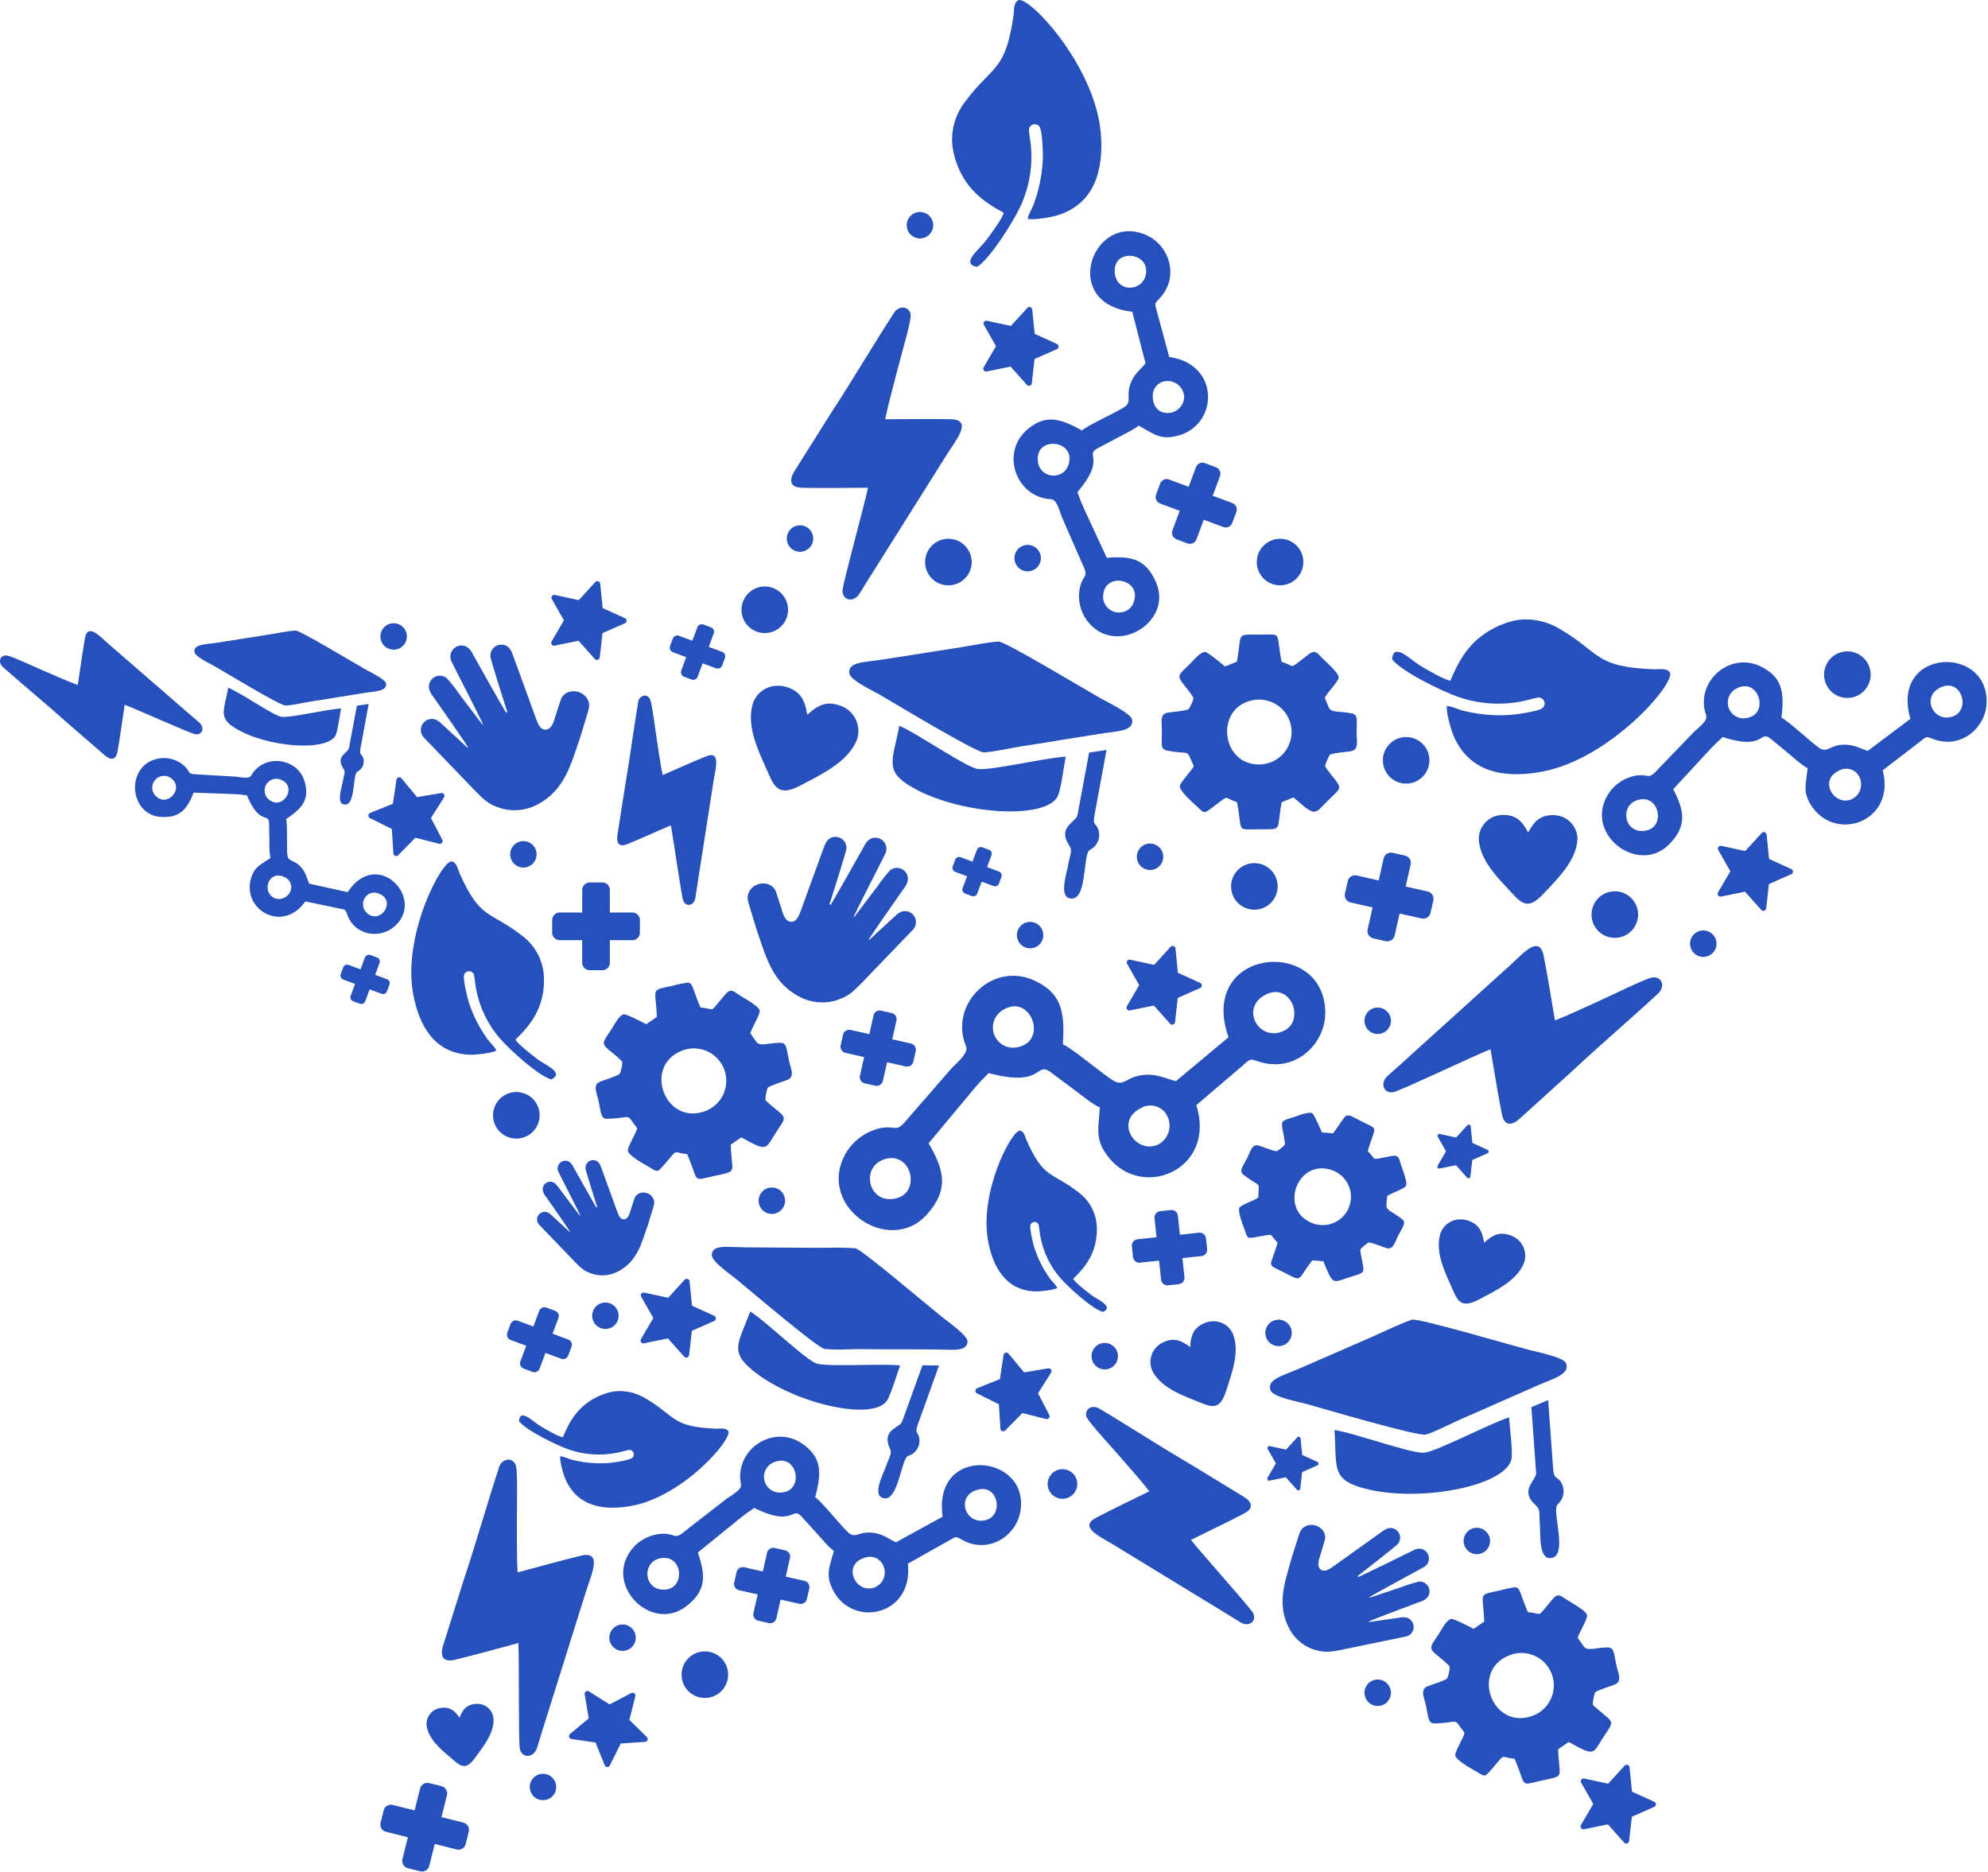 <svg width="702" height="661" viewBox="0 0 702 661" fill="none" xmlns="http://www.w3.org/2000/svg">
<path d="M148.351 631.512L146.411 639.259L138.669 637.32C137.994 637.154 137.281 637.261 136.685 637.62C136.089 637.978 135.66 638.557 135.49 639.231L134.39 643.631C134.224 644.305 134.332 645.017 134.69 645.611C135.048 646.205 135.627 646.633 136.3 646.8L144.043 648.737L142.106 656.477C141.939 657.151 142.045 657.863 142.401 658.459C142.757 659.055 143.334 659.486 144.006 659.658L148.399 660.758C149.074 660.923 149.787 660.815 150.383 660.457C150.978 660.099 151.409 659.521 151.58 658.847L153.513 651.107L161.259 653.044C161.933 653.212 162.646 653.105 163.241 652.748C163.837 652.391 164.266 651.812 164.436 651.139L165.536 646.739C165.704 646.067 165.599 645.355 165.242 644.76C164.886 644.165 164.308 643.735 163.636 643.566L155.89 641.627L157.828 633.88C157.993 633.206 157.884 632.493 157.527 631.898C157.17 631.303 156.592 630.872 155.919 630.7L151.525 629.606C151.316 629.553 151.102 629.525 150.886 629.525C150.303 629.527 149.737 629.722 149.278 630.081C148.818 630.439 148.491 630.94 148.348 631.505M187.062 630.984C187.062 631.909 187.335 632.812 187.849 633.581C188.362 634.35 189.091 634.949 189.945 635.303C190.799 635.657 191.739 635.75 192.645 635.57C193.552 635.39 194.385 634.945 195.039 634.291C195.692 633.638 196.138 632.805 196.318 631.899C196.499 630.992 196.406 630.052 196.052 629.198C195.699 628.344 195.1 627.615 194.331 627.101C193.563 626.587 192.659 626.313 191.735 626.313C191.121 626.313 190.514 626.434 189.947 626.669C189.38 626.903 188.865 627.247 188.431 627.681C187.997 628.115 187.653 628.63 187.418 629.196C187.183 629.763 187.062 630.371 187.062 630.984M573.691 623.452L567.862 629.824L559.424 628C559.236 627.958 559.039 627.972 558.859 628.039C558.678 628.107 558.521 628.226 558.407 628.381C558.293 628.537 558.226 628.722 558.216 628.914C558.205 629.107 558.251 629.298 558.347 629.465L562.61 636.976L558.259 644.436C558.161 644.602 558.114 644.793 558.123 644.985C558.132 645.178 558.196 645.363 558.309 645.52C558.421 645.676 558.577 645.796 558.756 645.866C558.936 645.935 559.132 645.951 559.32 645.911L567.779 644.184L573.531 650.624C573.658 650.769 573.824 650.874 574.01 650.925C574.195 650.977 574.392 650.972 574.575 650.913C574.76 650.857 574.924 650.747 575.046 650.597C575.168 650.447 575.243 650.265 575.261 650.072L576.234 641.494L584.14 638.009C584.313 637.93 584.46 637.803 584.564 637.643C584.667 637.482 584.723 637.296 584.724 637.105C584.725 636.915 584.671 636.728 584.57 636.567C584.468 636.405 584.322 636.276 584.15 636.195L576.286 632.624L575.423 624.03C575.404 623.838 575.33 623.655 575.209 623.505C575.087 623.354 574.925 623.242 574.741 623.183C574.637 623.15 574.528 623.132 574.419 623.131C574.282 623.131 574.147 623.161 574.022 623.217C573.897 623.274 573.786 623.356 573.696 623.459M167.696 601.659C164.747 602.005 163.428 603.568 162.279 606.519C160.479 603.909 158.837 602.691 155.885 603.026C154.359 603.162 152.948 603.898 151.963 605.071C150.978 606.245 150.498 607.761 150.629 609.288C151.255 613.802 155.156 617.305 158.578 620.159C162.364 623.322 164.078 625.707 167.715 620.734C170.694 616.659 174.735 611.734 174.247 606.549C174.051 605.156 173.35 603.884 172.276 602.974C171.203 602.065 169.832 601.582 168.426 601.618C168.182 601.618 167.939 601.632 167.697 601.659M206.88 597.245C206.719 597.35 206.593 597.501 206.517 597.677C206.441 597.854 206.419 598.049 206.453 598.238L207.905 606.754L201.272 612.29C201.124 612.413 201.016 612.576 200.959 612.759C200.903 612.942 200.902 613.138 200.955 613.322C201.004 613.508 201.108 613.676 201.253 613.803C201.397 613.929 201.577 614.01 201.768 614.034L210.312 615.287L213.531 623.303C213.602 623.481 213.724 623.635 213.881 623.746C214.038 623.856 214.223 623.919 214.415 623.926C214.607 623.934 214.797 623.885 214.962 623.787C215.126 623.689 215.259 623.545 215.344 623.372L219.177 615.632L227.794 615.049C227.985 615.036 228.168 614.968 228.321 614.853C228.474 614.738 228.591 614.582 228.657 614.402C228.723 614.223 228.737 614.028 228.695 613.841C228.653 613.654 228.558 613.483 228.422 613.349L222.249 607.314L224.349 598.939C224.394 598.753 224.384 598.558 224.321 598.377C224.258 598.197 224.144 598.038 223.994 597.92C223.843 597.802 223.662 597.729 223.471 597.711C223.281 597.693 223.089 597.73 222.919 597.817L215.274 601.825L207.958 597.233C207.8 597.133 207.617 597.08 207.43 597.079C207.233 597.081 207.041 597.14 206.877 597.249M481.826 597.716C481.826 598.641 482.101 599.544 482.614 600.313C483.128 601.082 483.858 601.681 484.713 602.034C485.567 602.388 486.507 602.48 487.414 602.299C488.32 602.118 489.153 601.673 489.806 601.019C490.46 600.365 490.905 599.532 491.085 598.625C491.265 597.718 491.172 596.778 490.817 595.924C490.463 595.07 489.863 594.341 489.094 593.827C488.325 593.314 487.422 593.041 486.497 593.041C485.883 593.041 485.275 593.162 484.708 593.397C484.141 593.632 483.626 593.976 483.192 594.41C482.759 594.845 482.415 595.36 482.18 595.927C481.946 596.495 481.825 597.102 481.826 597.716M240.67 591.325C240.67 592.952 241.152 594.541 242.055 595.894C242.959 597.246 244.243 598.3 245.746 598.922C247.248 599.545 248.901 599.708 250.497 599.39C252.092 599.073 253.557 598.289 254.707 597.139C255.856 595.989 256.639 594.524 256.956 592.929C257.273 591.334 257.11 589.68 256.487 588.178C255.865 586.676 254.81 585.392 253.458 584.489C252.105 583.585 250.515 583.104 248.889 583.104C247.809 583.104 246.741 583.317 245.743 583.73C244.746 584.143 243.84 584.749 243.077 585.512C242.313 586.276 241.708 587.182 241.295 588.179C240.882 589.177 240.67 590.246 240.67 591.325M215.17 578.266C215.17 579.19 215.445 580.093 215.958 580.861C216.472 581.629 217.201 582.227 218.055 582.58C218.908 582.933 219.848 583.026 220.753 582.845C221.659 582.665 222.492 582.22 223.145 581.566C223.798 580.913 224.242 580.081 224.422 579.175C224.602 578.269 224.51 577.33 224.156 576.476C223.803 575.623 223.204 574.893 222.436 574.38C221.668 573.867 220.765 573.593 219.841 573.593C219.227 573.593 218.62 573.714 218.053 573.949C217.486 574.184 216.971 574.528 216.537 574.962C216.103 575.396 215.759 575.911 215.525 576.478C215.29 577.045 215.17 577.653 215.17 578.266M533.47 584.303C536.336 583.302 539.483 583.481 542.217 584.8C544.952 586.119 547.05 588.47 548.051 591.336C549.052 594.202 548.873 597.349 547.554 600.083C546.235 602.818 543.884 604.916 541.018 605.917C539.67 606.403 538.25 606.657 536.818 606.668C525.335 606.668 520.523 588.835 533.468 584.303M529.763 561.556C521.479 563.383 523.751 562.066 524.103 572.582L520.37 575.154C519.353 574.6 513.37 571.51 512.458 571.654C510.784 571.922 509.017 575.474 508.358 576.497C504.758 582.103 503.975 581.728 508.649 585.429C509.741 586.309 510.787 587.244 511.785 588.229C512.185 588.988 511.414 591.864 511.036 592.673C509.679 593.628 505.981 594.687 504.121 595.429C501.336 596.529 502.896 599.347 503.532 602.253C504.46 606.471 504.241 608.605 506.696 608.547C514.496 608.361 513.422 606.604 515.734 609.956C516.292 610.756 516.706 611.119 517.168 611.897C516.803 613.673 513.717 618.438 513.88 619.848C514.058 621.414 519.415 624.465 520.501 625.064C524.674 627.357 523.763 628.212 527.587 623.717C531.694 618.881 529.708 620.567 534.802 621.011C539.22 631.185 536.25 630.511 544.541 628.689C552.925 626.842 550.516 628.108 550.214 617.669L553.939 615.093C563.139 620.202 562.348 619.43 565.956 613.757C569.619 607.99 570.323 608.547 565.677 604.804C565.289 604.483 562.683 602.304 562.516 602.014C562.229 601.499 562.943 598.233 563.269 597.568C564.817 596.507 568.214 595.622 570.137 594.84C572.989 593.685 571.437 590.98 570.78 587.997C569.847 583.765 570.08 581.649 567.617 581.697C562.964 581.787 560.663 583.136 559.237 581.371L557.144 578.349C557.521 576.565 560.58 571.814 560.43 570.39C560.235 568.595 553.751 565.352 552.047 564.067C549.625 562.251 548.787 564.082 546.7 566.527C542.64 571.29 544.795 569.727 539.505 569.233C536.598 562.405 536.866 560.472 534.951 560.472C533.198 560.714 531.464 561.076 529.761 561.555M270.865 548.271L269.374 554.891L262.754 553.398C262.179 553.27 261.576 553.375 261.078 553.69C260.58 554.006 260.227 554.505 260.096 555.08L259.253 558.831C259.125 559.407 259.23 560.011 259.545 560.51C259.861 561.009 260.361 561.362 260.937 561.493L267.547 562.981L266.057 569.598C265.93 570.175 266.036 570.779 266.352 571.278C266.668 571.777 267.169 572.13 267.745 572.261L271.497 573.108C272.072 573.236 272.675 573.131 273.173 572.815C273.671 572.5 274.024 572.001 274.155 571.426L275.644 564.806L282.265 566.299C282.841 566.427 283.444 566.322 283.942 566.007C284.441 565.692 284.794 565.192 284.925 564.617L285.768 560.864C285.897 560.289 285.792 559.685 285.477 559.187C285.162 558.688 284.663 558.334 284.088 558.202L277.47 556.712L278.961 550.094C279.088 549.518 278.982 548.915 278.667 548.417C278.352 547.918 277.852 547.564 277.277 547.432L273.524 546.589C273.365 546.553 273.202 546.535 273.039 546.535C272.534 546.536 272.043 546.708 271.648 547.023C271.254 547.339 270.978 547.779 270.866 548.272M516.827 544.124C516.827 545.049 517.101 545.953 517.615 546.721C518.128 547.49 518.858 548.089 519.712 548.443C520.566 548.797 521.506 548.89 522.413 548.71C523.32 548.53 524.153 548.085 524.807 547.431C525.461 546.778 525.906 545.945 526.087 545.038C526.267 544.131 526.175 543.192 525.822 542.337C525.469 541.483 524.87 540.753 524.101 540.239C523.333 539.725 522.429 539.45 521.505 539.449C520.891 539.449 520.282 539.569 519.715 539.804C519.147 540.039 518.631 540.383 518.197 540.817C517.763 541.251 517.418 541.767 517.183 542.334C516.948 542.902 516.827 543.51 516.827 544.124ZM460.42 539.268C458.92 540.306 458.656 542.195 458.07 543.901L456.125 549.992C453.862 558.417 450.685 566.133 455.145 574.843C456.901 578.307 459.902 580.979 463.545 582.323C463.922 582.475 464.418 582.557 464.8 582.679C468.079 583.698 470.788 583.119 474.1 582.467L496.683 577.809C497.391 577.609 498.016 577.188 498.468 576.608C498.92 576.028 499.175 575.318 499.196 574.583C499.217 573.848 499.002 573.125 498.583 572.521C498.164 571.916 497.564 571.461 496.868 571.221C496.007 570.987 495.1 570.974 494.232 571.182C492.379 571.467 490.554 571.724 488.692 571.982L484.508 572.582C484.082 572.709 483.632 572.733 483.195 572.652C483.461 572.285 498.529 566.694 501.06 565.725C502.125 565.47 503.104 564.941 503.902 564.191C504.37 563.677 504.67 563.032 504.763 562.343C504.856 561.654 504.737 560.953 504.423 560.333C504.108 559.712 503.613 559.203 503.002 558.87C502.391 558.538 501.694 558.4 501.002 558.473C499.016 558.956 497.064 559.569 495.159 560.309L484.082 564C483.974 564.04 483.862 564.07 483.749 564.09C483.313 564.167 483.603 564.118 483.436 564.09C483.756 563.59 499.948 554.969 502.76 553.351C503.407 553 503.925 552.453 504.242 551.788C504.558 551.124 504.656 550.376 504.521 549.653C504.386 548.929 504.025 548.267 503.491 547.762C502.956 547.256 502.275 546.933 501.545 546.838C500.504 546.801 499.477 547.086 498.603 547.653C495.853 548.987 480.003 556.836 479.511 556.877C479.311 556.367 479.911 556.122 480.366 555.762C482.545 554.062 493.127 545.838 493.655 545.124C493.954 544.755 494.173 544.328 494.298 543.87C494.423 543.412 494.452 542.933 494.382 542.463C494.312 541.993 494.145 541.543 493.892 541.142C493.639 540.74 493.305 540.395 492.911 540.129C490.84 538.729 489.092 540.039 487.639 541.088L471.878 552.344C470.185 553.538 467.951 555.468 466.354 554.192C464.713 552.88 465.98 550.014 466.26 549.036L467.701 544.157C468.813 541.135 466.054 538.437 463.101 538.437C462.144 538.435 461.209 538.726 460.422 539.271M369.946 523.995C369.946 525.03 370.253 526.042 370.828 526.902C371.403 527.763 372.22 528.434 373.176 528.83C374.132 529.226 375.184 529.33 376.199 529.128C377.214 528.926 378.147 528.428 378.879 527.696C379.611 526.965 380.109 526.032 380.311 525.017C380.513 524.002 380.41 522.95 380.014 521.994C379.618 521.038 378.948 520.22 378.088 519.645C377.227 519.07 376.216 518.763 375.181 518.762C374.493 518.761 373.813 518.896 373.177 519.159C372.542 519.422 371.964 519.807 371.478 520.293C370.992 520.779 370.606 521.356 370.343 521.992C370.081 522.627 369.945 523.308 369.946 523.995ZM176.188 518.223C172.04 530.87 168.07 544.969 163.852 557.561L156.487 580.983C155.367 584.532 156.187 587.129 160.62 586.072C168.044 584.297 175.628 582.109 183.036 580.161C183.386 586.216 183.021 615.254 183.579 617.561C184.394 620.941 188.421 620.838 189.634 617.161C190.492 614.555 191.154 612.025 192.053 609.329L206.853 562.197C208.506 556.604 213.147 547.41 205.191 549.31C197.768 551.083 190.191 553.271 182.777 555.216C182.416 549.116 182.577 542.507 182.519 536.454C182.487 532.954 182.841 520.32 182.23 517.813C182.13 517.149 181.8 516.542 181.299 516.095C180.798 515.648 180.156 515.391 179.485 515.368C178.703 515.429 177.961 515.738 177.367 516.25C176.773 516.763 176.359 517.452 176.185 518.216M458.085 507.527L454.117 511.866L448.372 510.618C448.245 510.589 448.112 510.598 447.99 510.644C447.868 510.69 447.763 510.771 447.687 510.877C447.608 510.982 447.561 511.108 447.553 511.239C447.544 511.37 447.574 511.501 447.638 511.615L450.538 516.73L447.576 521.809C447.511 521.922 447.48 522.052 447.487 522.182C447.494 522.312 447.538 522.437 447.615 522.543C447.691 522.648 447.796 522.73 447.918 522.777C448.039 522.824 448.171 522.835 448.299 522.809L454.057 521.633L457.974 526.019C458.06 526.117 458.174 526.188 458.3 526.222C458.426 526.256 458.559 526.253 458.683 526.212C458.809 526.175 458.92 526.102 459.004 526.001C459.087 525.9 459.138 525.777 459.151 525.646L459.812 519.799L465.195 517.431C465.314 517.377 465.414 517.29 465.485 517.18C465.555 517.071 465.592 516.943 465.592 516.813C465.592 516.682 465.555 516.555 465.485 516.445C465.414 516.335 465.314 516.248 465.195 516.194L459.844 513.764L459.252 507.911C459.241 507.781 459.191 507.657 459.109 507.555C459.028 507.453 458.918 507.377 458.793 507.337C458.722 507.314 458.648 507.302 458.574 507.302C458.48 507.302 458.388 507.322 458.303 507.36C458.217 507.398 458.141 507.454 458.079 507.524M234.315 561.3C226.995 561.3 226.642 550.95 233.679 550.147C241.249 549.278 241.801 560.504 235.279 561.247C234.969 561.284 234.657 561.303 234.345 561.303H234.317M305.675 549.928C306.352 549.716 307.066 549.647 307.771 549.725C308.476 549.802 309.158 550.026 309.772 550.38C310.387 550.735 310.921 551.213 311.341 551.785C311.762 552.356 312.059 553.009 312.214 553.701C312.455 554.541 312.497 555.424 312.338 556.283C312.179 557.141 311.822 557.951 311.296 558.648C310.771 559.346 310.09 559.911 309.308 560.3C308.527 560.689 307.665 560.891 306.792 560.89C301.092 560.89 297.978 551.902 305.675 549.928M345.393 525.965C352.737 524.12 354.508 535.465 347.793 536.83C347.341 536.924 346.88 536.971 346.418 536.972C340.198 536.972 337.951 527.84 345.393 525.965M273.786 516.136C281.412 513.519 283.712 525.279 277.125 526.827C276.56 526.964 275.98 527.034 275.399 527.037C274.054 527.053 272.749 526.581 271.726 525.708C270.702 524.836 270.03 523.622 269.833 522.292C269.636 520.961 269.928 519.604 270.655 518.473C271.382 517.341 272.494 516.512 273.786 516.137M261.381 522.119C261.546 524.864 263.131 525.062 256.587 529.196L242.121 540.437C239.154 542.937 238.773 542.453 237.17 541.966C235.689 541.541 234.133 541.442 232.61 541.677C229.45 542.108 226.511 543.542 224.227 545.768C211.901 558.49 229.608 576.931 242.277 567.217C249.438 561.717 249.254 556.388 246.414 548.198L261.281 536.13C262.904 534.824 264.592 533.6 266.338 532.463C274.271 536.363 277.438 535.642 279.316 534.925C280.74 534.382 281.423 533.836 282.874 535.3L288.549 541.558C290.195 543.368 292.716 546.465 294.46 547.617C292.92 553.485 291.326 556.117 294.241 561.656C301.252 575.009 322.624 570.404 320.587 552.136L335.224 543.904C338.066 542.252 337.365 542.538 340.335 544.035C349.345 548.565 358.735 542.317 360.275 533.895C364.013 513.395 329.203 509.741 332.857 535.555L316.357 544.591C313.672 543.347 311.697 541.5 307.798 541.175C306.433 541.056 305.057 541.201 303.747 541.602C302.047 542.089 301.055 542.573 299.365 540.967C296.735 538.475 290.121 530.183 287.852 528.648C290.404 519.312 289.786 514.48 283.57 509.966C281.243 508.239 278.425 507.302 275.527 507.291C267.894 507.291 260.873 513.817 261.384 522.118M502.792 512.971C499.93 513.179 490.213 510.085 487.042 509.19C482.455 507.907 475.716 505.634 471.216 504.945C472.106 517.23 470.09 521.899 479.877 525.015C499.437 531.235 532.983 524.8 533.805 514.607C534.074 511.321 533.138 504.138 532.874 500.478C526.116 502.608 507.112 512.658 502.792 512.971ZM383.931 500.761C385.012 502.831 392.784 511.23 394.849 513.634C398.419 517.795 402.461 522.206 405.855 526.581C399.649 529.672 393.171 532.704 387.055 535.919C380.497 539.367 389.146 542.864 393.601 545.692L431.79 569C434.014 570.3 435.968 571.627 438.108 572.89C441.128 574.672 443.929 572.345 442.475 569.553C441.475 567.638 423.919 548.068 420.543 543.735C426.754 540.645 433.233 537.612 439.343 534.395C442.998 532.476 442.009 530.217 439.131 528.465L420.144 516.884C409.762 510.823 398.653 503.584 388.285 497.429C387.652 497.036 386.924 496.819 386.179 496.803C385.706 496.777 385.235 496.883 384.819 497.109C384.403 497.336 384.059 497.674 383.825 498.085C383.59 498.497 383.475 498.965 383.493 499.439C383.51 499.912 383.659 500.371 383.923 500.764M540.761 496.871L542.436 520.197C542.408 522.79 536.39 526.264 542.247 531.457C544.012 533.031 543.412 533.937 543.754 538.599C544.013 542.215 543.301 551.771 548.438 549.953C552.712 548.439 549.247 536.969 549.51 532.823C549.61 531.142 549.95 531.474 550.939 530.232C551.64 529.283 552.052 528.151 552.126 526.974C552.199 525.796 551.932 524.622 551.355 523.592C549.922 521.057 548.732 522.67 548.441 518.524L546.682 494.368L540.761 496.871ZM215.461 491.58C214.082 491.92 212.737 492.386 211.444 492.974C204.512 496.157 201.357 501.192 198.765 507.474C197.375 507.431 192.014 504.302 190.396 503.274C187.957 501.73 183.567 497.189 183.25 501.81C185.957 505.239 196.835 510.39 200.474 511.677C205.904 513.648 211.765 514.121 217.441 513.048C218.847 512.814 220.246 512.348 221.791 512.039C222.156 511.933 222.547 511.961 222.893 512.119C223.239 512.277 223.517 512.554 223.675 512.9C223.834 513.245 223.863 513.636 223.758 514.002C223.653 514.367 223.419 514.682 223.101 514.89C221.919 515.698 215.762 516.576 214.728 516.601C211.872 516.792 209.004 516.685 206.17 516.282C204.809 516.057 203.411 515.801 201.97 515.435C200.818 515.144 198.945 514.215 197.817 514.221C197.59 515.851 198.87 520.544 199.769 522.536C204.25 532.492 214.192 533.408 223.269 531.672C241.569 528.172 258.736 508.029 257.162 505.344C256.562 504.317 255.057 504.383 253.908 504.444C253.577 504.46 253.275 504.479 253.035 504.47C237.106 503.87 238.85 500.238 228.082 493.843C225.333 492.148 222.176 491.228 218.946 491.181C217.773 491.181 216.605 491.315 215.463 491.581M318.51 502.081C317.528 504.226 311.242 504.889 314.189 511.381C315.081 513.337 314.247 513.869 312.801 517.881C311.688 520.981 307.561 528.665 312.501 529.051C316.612 529.368 317.978 518.551 319.722 515.203C320.432 513.837 320.594 514.244 321.865 513.573C322.801 513.045 323.564 512.257 324.062 511.305C324.56 510.353 324.772 509.277 324.672 508.207C324.415 505.571 322.828 506.47 324.12 502.916L331.585 482.173L325.741 482.073L318.51 502.081ZM355.085 477.623C354.899 477.673 354.731 477.777 354.604 477.921C354.477 478.066 354.395 478.245 354.369 478.436L353.088 486.974L345.067 490.174C344.888 490.245 344.733 490.367 344.621 490.524C344.509 490.681 344.445 490.868 344.437 491.06C344.428 491.253 344.476 491.444 344.575 491.609C344.673 491.775 344.819 491.907 344.992 491.991L352.72 495.843L353.276 504.464C353.291 504.655 353.36 504.837 353.475 504.99C353.591 505.143 353.747 505.259 353.927 505.325C354.106 505.391 354.301 505.405 354.488 505.364C354.675 505.323 354.846 505.229 354.981 505.093L361.038 498.935L369.401 501.067C369.587 501.112 369.782 501.103 369.962 501.041C370.143 500.979 370.302 500.866 370.421 500.716C370.54 500.567 370.613 500.386 370.632 500.196C370.651 500.005 370.615 499.814 370.529 499.643L366.544 491.98L371.161 484.68C371.265 484.518 371.318 484.329 371.315 484.136C371.312 483.944 371.253 483.756 371.144 483.597C371.04 483.435 370.89 483.307 370.713 483.23C370.537 483.153 370.341 483.131 370.151 483.166L361.634 484.588L356.115 477.944C356.025 477.832 355.911 477.741 355.781 477.678C355.651 477.616 355.508 477.584 355.364 477.584C355.269 477.584 355.175 477.597 355.084 477.621M385.436 478.867C385.436 479.791 385.71 480.694 386.223 481.462C386.736 482.23 387.466 482.829 388.319 483.183C389.173 483.536 390.112 483.629 391.018 483.449C391.924 483.268 392.756 482.824 393.41 482.171C394.063 481.517 394.508 480.685 394.688 479.779C394.868 478.873 394.776 477.934 394.423 477.08C394.069 476.227 393.471 475.497 392.703 474.984C391.935 474.471 391.032 474.196 390.108 474.196C388.869 474.196 387.681 474.688 386.805 475.564C385.929 476.44 385.436 477.628 385.436 478.867M425.023 467.312C421.473 468.968 420.48 471.468 420.267 475.646C416.937 473.122 414.376 472.277 410.831 473.933C408.98 474.734 407.521 476.237 406.776 478.111C406.03 479.986 406.058 482.079 406.853 483.933C409.509 489.316 415.842 492.072 421.306 494.223C427.348 496.601 430.483 498.873 432.965 491.145C434.99 484.82 437.998 476.982 435.238 470.698C434.626 469.432 433.664 468.368 432.467 467.632C431.269 466.895 429.886 466.517 428.48 466.541C427.285 466.542 426.105 466.805 425.023 467.311M446.81 470.65C446.809 471.575 447.083 472.479 447.596 473.248C448.109 474.017 448.839 474.616 449.693 474.971C450.547 475.325 451.486 475.418 452.393 475.238C453.3 475.058 454.133 474.613 454.787 473.959C455.441 473.305 455.886 472.472 456.066 471.566C456.247 470.659 456.154 469.719 455.8 468.865C455.446 468.011 454.846 467.281 454.077 466.768C453.308 466.254 452.405 465.981 451.48 465.981C450.867 465.981 450.259 466.101 449.692 466.335C449.126 466.57 448.61 466.914 448.177 467.347C447.743 467.781 447.399 468.296 447.164 468.863C446.93 469.429 446.809 470.037 446.81 470.65M498.587 465.987C494.567 467.304 489.358 469.901 485.414 471.645C481.014 473.594 476.52 475.499 472.134 477.438C467.772 479.366 463.534 481.189 459.154 483.1C453.221 485.687 447.154 487.033 448.668 490.93C449.625 493.4 458.386 494.894 461.417 495.743C468.305 497.677 500.824 507.27 503.472 506.543C506.519 505.711 513.145 502.271 516.503 500.834C521.011 498.898 525.273 497.015 529.747 495.009C534.156 493.034 538.392 491.247 542.688 489.309C548.103 486.879 554.611 485.38 552.988 481.34C552.137 479.227 542.597 477.34 540.088 476.69C533.729 475.036 502.869 465.95 498.904 465.949C498.797 465.945 498.691 465.957 498.588 465.985M264.7 482.954C278.668 495.361 308.939 502.404 313.4 494.235C314.837 491.601 316.717 485.283 317.85 482.143C315.05 481.825 309.77 481.9 304.39 481.974C297.426 482.074 290.301 482.169 288.208 481.414C285.757 480.526 278.816 474.36 276.513 472.447C273.176 469.678 268.403 465.303 264.913 463.068C261.113 473.613 257.713 476.749 264.701 482.954M190.407 462.849L188.342 468.4L182.796 466.334C182.313 466.156 181.779 466.176 181.31 466.39C180.842 466.604 180.477 466.995 180.296 467.477L179.129 470.623C178.951 471.106 178.971 471.641 179.185 472.109C179.399 472.577 179.79 472.942 180.272 473.123L185.819 475.188L183.752 480.736C183.573 481.219 183.594 481.754 183.808 482.222C184.022 482.691 184.413 483.055 184.895 483.236L188.043 484.405C188.282 484.494 188.537 484.536 188.792 484.526C189.047 484.517 189.298 484.458 189.53 484.352C189.762 484.246 189.971 484.095 190.145 483.908C190.319 483.721 190.454 483.502 190.543 483.262L192.607 477.713L198.155 479.781C198.638 479.96 199.173 479.94 199.642 479.726C200.11 479.511 200.475 479.119 200.655 478.636L201.824 475.487C202.003 475.004 201.983 474.47 201.769 474.001C201.555 473.533 201.164 473.168 200.682 472.987L195.132 470.918L197.195 465.374C197.375 464.891 197.355 464.357 197.141 463.888C196.927 463.419 196.536 463.055 196.053 462.874L192.908 461.699C192.425 461.521 191.89 461.542 191.422 461.756C190.954 461.971 190.589 462.362 190.408 462.844M209.108 464.592C209.108 465.516 209.382 466.419 209.895 467.186C210.409 467.954 211.138 468.553 211.991 468.906C212.845 469.259 213.784 469.352 214.689 469.171C215.595 468.991 216.427 468.546 217.08 467.893C217.733 467.24 218.178 466.408 218.358 465.503C218.538 464.597 218.446 463.658 218.093 462.805C217.739 461.951 217.141 461.222 216.373 460.709C215.605 460.195 214.703 459.921 213.779 459.921C212.54 459.921 211.352 460.413 210.476 461.289C209.6 462.165 209.108 463.353 209.108 464.592ZM241.768 451.872L235.943 458.244L227.5 456.417C227.312 456.374 227.116 456.386 226.935 456.454C226.755 456.522 226.598 456.641 226.485 456.797C226.372 456.952 226.306 457.137 226.295 457.329C226.284 457.52 226.328 457.711 226.423 457.878L230.689 465.391L226.334 472.85C226.236 473.016 226.189 473.207 226.197 473.399C226.206 473.591 226.27 473.776 226.382 473.933C226.494 474.089 226.649 474.21 226.828 474.28C227.007 474.35 227.203 474.367 227.391 474.328L235.858 472.598L241.608 479.04C241.737 479.181 241.903 479.283 242.088 479.332C242.273 479.382 242.468 479.377 242.65 479.319C242.832 479.261 242.994 479.152 243.116 479.005C243.238 478.858 243.315 478.679 243.339 478.489L244.31 469.906L252.21 466.429C252.384 466.351 252.532 466.224 252.637 466.063C252.741 465.903 252.797 465.716 252.799 465.525C252.8 465.334 252.747 465.146 252.644 464.984C252.542 464.823 252.396 464.693 252.223 464.612L244.361 461.037L243.495 452.443C243.478 452.251 243.404 452.069 243.283 451.919C243.163 451.768 243.001 451.657 242.817 451.598C242.714 451.566 242.607 451.55 242.5 451.549C242.362 451.549 242.226 451.578 242.099 451.634C241.973 451.689 241.86 451.77 241.767 451.872M251.351 443.072C251.239 445.478 257.969 449.965 260.172 451.794C265.19 455.944 288.689 475.941 291.163 476.316C293.98 476.549 296.809 476.592 299.632 476.447C301.332 476.406 302.932 476.367 304.103 476.382C308.576 476.44 312.817 476.453 317.276 476.44C319.476 476.431 321.621 476.446 323.751 476.462C325.881 476.478 328 476.494 330.151 476.484C331.163 476.484 332.193 476.518 333.202 476.555C337.581 476.718 341.541 476.881 341.655 473.66C341.726 471.588 334.489 466.492 332.649 465.025C327.806 461.169 304.08 440.985 302.089 440.783C298.911 440.547 295.723 440.48 292.538 440.583C291.309 440.6 290.124 440.615 289.044 440.615C284.671 440.607 280.225 440.534 275.857 440.523C271.519 440.512 267.325 440.467 262.972 440.435C260.738 440.42 258.555 440.248 256.694 440.248C253.647 440.248 251.466 440.709 251.356 443.068M508.669 435.426C506.82 441.135 509.44 447.526 511.861 452.871C514.541 458.792 515.202 462.603 522.361 458.792C528.229 455.673 535.841 452.146 538.241 445.712C538.847 443.788 538.664 441.703 537.733 439.914C536.802 438.125 535.199 436.778 533.276 436.17C529.576 434.879 527.121 435.981 524.062 438.823C523.427 434.697 522.185 432.312 518.484 431.023C517.614 430.718 516.699 430.562 515.777 430.562C514.233 430.532 512.717 430.984 511.443 431.856C510.168 432.728 509.197 433.976 508.665 435.426M413.48 427.268L409.658 427.675C409.071 427.739 408.534 428.033 408.163 428.492C407.793 428.952 407.619 429.539 407.681 430.126L408.4 436.871L401.659 437.592C401.072 437.655 400.534 437.949 400.163 438.409C399.793 438.868 399.62 439.456 399.682 440.043L400.091 443.867C400.154 444.454 400.448 444.992 400.907 445.362C401.366 445.733 401.953 445.907 402.54 445.846L409.283 445.123L410.004 451.866C410.068 452.453 410.363 452.991 410.822 453.361C411.281 453.732 411.869 453.906 412.456 453.845L416.277 453.437C416.864 453.373 417.402 453.079 417.773 452.619C418.144 452.16 418.318 451.572 418.257 450.984L417.534 444.241L424.279 443.526C424.865 443.46 425.402 443.166 425.772 442.707C426.143 442.248 426.318 441.662 426.259 441.075L425.849 437.247C425.785 436.661 425.492 436.123 425.032 435.753C424.573 435.382 423.986 435.209 423.399 435.27L416.654 435.989L415.933 429.246C415.874 428.7 415.615 428.195 415.206 427.827C414.798 427.46 414.268 427.257 413.718 427.256C413.641 427.256 413.561 427.261 413.48 427.269M267.887 423.969C267.887 424.893 268.161 425.797 268.675 426.565C269.189 427.333 269.918 427.932 270.772 428.285C271.626 428.638 272.566 428.731 273.472 428.55C274.378 428.37 275.21 427.924 275.864 427.271C276.517 426.617 276.962 425.784 277.142 424.878C277.322 423.972 277.229 423.032 276.875 422.179C276.521 421.325 275.922 420.596 275.153 420.083C274.385 419.569 273.481 419.296 272.557 419.296C271.943 419.296 271.336 419.417 270.769 419.652C270.202 419.887 269.687 420.231 269.253 420.665C268.82 421.099 268.476 421.614 268.241 422.181C268.007 422.748 267.886 423.356 267.887 423.969M209.425 409.645C209.054 409.646 208.686 409.723 208.346 409.872C208.006 410.021 207.7 410.239 207.448 410.512C207.196 410.785 207.003 411.107 206.882 411.458C206.76 411.809 206.713 412.181 206.742 412.551C206.766 413.251 209.955 423.264 210.609 425.326C210.748 425.76 211.025 426.182 210.671 426.42C210.371 426.18 203.608 414.069 202.42 411.989C202.109 411.234 201.572 410.594 200.882 410.157C200.368 409.895 199.785 409.801 199.215 409.891C198.645 409.98 198.118 410.248 197.71 410.655C197.301 411.063 197.032 411.589 196.942 412.159C196.851 412.728 196.943 413.312 197.204 413.826C198.304 416.117 204.947 428.875 204.925 429.347C204.886 429.328 204.88 429.336 204.88 429.339C204.88 429.342 204.891 429.365 204.73 429.208C204.665 429.144 204.606 429.073 204.556 428.996L199.033 421.696C198.127 420.372 197.135 419.107 196.065 417.911C195.651 417.557 195.139 417.338 194.596 417.282C194.054 417.225 193.508 417.335 193.03 417.597C192.552 417.859 192.165 418.259 191.92 418.746C191.675 419.233 191.583 419.782 191.658 420.322C191.837 421.163 192.234 421.942 192.81 422.58C194.019 424.326 201.276 434.626 201.284 434.98C201.003 434.935 200.684 434.553 200.467 434.354L198.022 432.108C196.942 431.115 195.871 430.139 194.8 429.137C194.333 428.615 193.741 428.22 193.08 427.988C192.524 427.835 191.934 427.864 191.395 428.069C190.856 428.274 190.397 428.646 190.084 429.131C189.771 429.615 189.621 430.186 189.655 430.762C189.689 431.337 189.905 431.887 190.273 432.331L202.808 445.362C204.659 447.262 206.15 448.832 208.726 449.632C209.026 449.72 209.382 449.883 209.693 449.958C212.644 450.71 215.771 450.317 218.444 448.858C225.191 445.204 226.559 438.808 228.844 432.358L230.292 427.558C230.665 426.196 231.341 424.864 230.828 423.522C229.612 420.342 224.765 420.247 223.95 423.449L222.714 427.239C222.463 428 222.014 430.417 220.368 430.533C218.774 430.647 218.18 428.414 217.616 426.885L212.428 412.617C211.954 411.289 211.401 409.662 209.443 409.649H209.428M348.96 438.458C350.629 447.086 354.95 455.54 365.32 455.987C367.395 456.075 371.998 455.551 373.356 454.773C372.956 453.773 371.483 452.453 370.819 451.539C369.985 450.388 369.264 449.25 368.592 448.123C367.235 445.764 366.126 443.271 365.282 440.683C364.945 439.756 363.547 434.007 363.843 432.677C363.914 432.323 364.111 432.006 364.396 431.785C364.681 431.563 365.036 431.451 365.397 431.469C365.758 431.487 366.1 431.634 366.362 431.884C366.623 432.133 366.787 432.468 366.822 432.827C367.097 434.307 367.174 435.707 367.461 437.033C368.519 442.422 371.006 447.428 374.661 451.527C377.08 454.289 385.468 462.077 389.451 463.261C393.423 461.348 387.864 459.066 385.636 457.461C384.157 456.391 379.504 452.77 378.97 451.555C383.605 447.049 386.942 442.491 387.3 435.243C387.367 433.893 387.305 432.539 387.115 431.2C386.403 427.04 384.086 423.326 380.662 420.858C371.217 413.609 368.624 416.427 362.473 402.575C362.059 401.644 361.686 399.448 360.247 399.235C360.218 399.23 360.189 399.227 360.159 399.227C357.092 399.227 345.627 421.232 348.959 438.456M518.153 397.317L514.187 401.656L508.438 400.41C508.31 400.382 508.176 400.392 508.054 400.438C507.931 400.485 507.825 400.566 507.748 400.672C507.67 400.779 507.626 400.905 507.62 401.036C507.613 401.167 507.645 401.297 507.712 401.41L510.612 406.525L507.65 411.603C507.586 411.716 507.556 411.845 507.563 411.975C507.57 412.104 507.614 412.229 507.69 412.335C507.766 412.44 507.87 412.521 507.991 412.569C508.112 412.616 508.244 412.628 508.371 412.603L514.128 411.429L518.048 415.811C518.135 415.909 518.248 415.979 518.374 416.014C518.5 416.048 518.634 416.046 518.758 416.006C518.883 415.966 518.993 415.891 519.076 415.79C519.159 415.689 519.211 415.566 519.225 415.436L519.886 409.594L525.267 407.226C525.386 407.173 525.487 407.087 525.559 406.978C525.63 406.869 525.668 406.742 525.669 406.611C525.67 406.481 525.633 406.353 525.563 406.243C525.493 406.133 525.393 406.046 525.275 405.991L519.92 403.556L519.332 397.71C519.32 397.579 519.27 397.455 519.188 397.352C519.107 397.249 518.997 397.172 518.872 397.13C518.748 397.089 518.614 397.084 518.487 397.117C518.359 397.15 518.245 397.219 518.156 397.316M463.685 432.006C451.238 427.455 458.032 408.682 470.556 413.258C472.751 414.077 474.589 415.643 475.746 417.68C476.903 419.718 477.307 422.098 476.886 424.403C476.465 426.708 475.247 428.791 473.444 430.289C471.642 431.786 469.37 432.601 467.027 432.592C465.887 432.594 464.756 432.396 463.685 432.006ZM457.948 394.106C452.413 395.89 452.095 395.206 453.195 400.291C453.447 401.488 453.635 402.697 453.761 403.913C453.615 404.647 451.5 406.163 450.801 406.497C449.355 406.39 446.272 405.06 444.608 404.526C442.124 403.734 441.616 406.491 440.444 408.803C438.73 412.163 437.401 413.474 439.093 414.803C444.453 418.994 444.699 417.218 444.41 420.75C444.338 421.601 444.418 422.073 444.3 422.856C443.07 423.851 438.355 425.356 437.683 426.401C436.939 427.548 438.86 432.575 439.26 433.577C440.806 437.437 439.719 437.504 444.783 436.59C450.228 435.608 447.959 435.644 451.146 438.762C448.493 448.062 446.861 445.969 453.465 449.327C460.135 452.72 457.813 452.24 463.386 445.034L467.321 445.36C470.697 453.892 470.592 452.935 476.17 451.102C481.828 449.245 481.993 450.002 480.934 444.912C480.845 444.487 480.294 441.569 480.346 441.283C480.434 440.783 482.721 438.971 483.314 438.703C484.944 438.845 487.723 440.121 489.457 440.667C492.012 441.467 492.468 438.78 493.672 436.404C495.385 433.039 496.708 431.733 495.026 430.404C491.839 427.891 489.54 427.53 489.553 425.551L489.816 422.351C491.06 421.351 495.746 419.844 496.435 418.798C497.298 417.479 494.722 411.708 494.282 409.898C493.654 407.329 492.077 408.098 489.317 408.598C483.944 409.563 486.26 409.698 482.968 406.442C485.698 397.121 487.148 399.186 480.65 395.877C474.057 392.525 476.311 392.886 470.726 400.177L466.789 399.849C466.408 398.906 464.083 393.514 463.389 393.108C463.085 392.953 462.746 392.878 462.405 392.893C460.869 393.084 459.368 393.493 457.948 394.107M174.1 393.812C174.1 395.439 174.582 397.029 175.485 398.382C176.389 399.735 177.673 400.79 179.176 401.413C180.679 402.035 182.333 402.199 183.928 401.881C185.524 401.564 186.99 400.781 188.14 399.631C189.291 398.481 190.074 397.015 190.392 395.42C190.709 393.824 190.547 392.17 189.924 390.667C189.302 389.164 188.247 387.879 186.895 386.976C185.542 386.072 183.952 385.589 182.325 385.589C181.245 385.589 180.176 385.802 179.178 386.215C178.18 386.628 177.273 387.234 176.509 387.997C175.746 388.761 175.14 389.667 174.726 390.665C174.313 391.663 174.1 392.732 174.1 393.812M308.46 358.534L306.972 365.15L300.357 363.662C299.781 363.535 299.177 363.641 298.679 363.957C298.18 364.273 297.827 364.773 297.695 365.348L296.852 369.099C296.723 369.675 296.828 370.279 297.143 370.778C297.459 371.277 297.96 371.63 298.536 371.759L305.146 373.25L303.656 379.866C303.529 380.443 303.636 381.046 303.952 381.544C304.268 382.043 304.768 382.396 305.343 382.527L309.094 383.374C309.67 383.502 310.274 383.396 310.772 383.079C311.271 382.763 311.624 382.262 311.754 381.686L313.242 375.076L319.861 376.563C320.437 376.692 321.04 376.587 321.539 376.272C322.038 375.957 322.392 375.457 322.523 374.881L323.366 371.128C323.495 370.553 323.39 369.949 323.075 369.451C322.759 368.952 322.259 368.599 321.684 368.468L315.07 366.978L316.558 360.361C316.686 359.785 316.581 359.182 316.266 358.683C315.95 358.184 315.45 357.83 314.875 357.698L311.122 356.859C310.961 356.821 310.796 356.803 310.631 356.803C310.127 356.804 309.638 356.976 309.243 357.29C308.849 357.604 308.573 358.043 308.459 358.534M481.819 360.434C481.818 361.359 482.092 362.263 482.605 363.032C483.119 363.801 483.849 364.401 484.703 364.755C485.557 365.109 486.497 365.202 487.404 365.022C488.311 364.841 489.144 364.396 489.798 363.742C490.452 363.088 490.897 362.255 491.077 361.348C491.258 360.441 491.165 359.501 490.811 358.647C490.457 357.793 489.857 357.063 489.088 356.55C488.319 356.036 487.415 355.763 486.49 355.763C485.877 355.763 485.269 355.884 484.702 356.119C484.136 356.353 483.621 356.697 483.187 357.131C482.753 357.565 482.409 358.08 482.174 358.647C481.94 359.213 481.819 359.821 481.819 360.434M244.649 393.161C233.172 393.161 228.36 375.332 241.299 370.798C244.161 369.815 247.296 370.005 250.018 371.326C252.74 372.648 254.828 374.994 255.826 377.851C256.823 380.707 256.649 383.843 255.341 386.572C254.033 389.301 251.698 391.4 248.846 392.412C247.503 392.897 246.087 393.15 244.659 393.161H244.649ZM237.6 348.051C229.311 349.88 231.582 348.561 231.935 359.079L228.2 361.651C227.185 361.093 221.194 358.005 220.29 358.151C218.613 358.417 216.847 361.969 216.19 362.992C212.59 368.6 211.803 368.223 216.478 371.927C217.57 372.806 218.616 373.741 219.612 374.727C220.012 375.482 219.243 378.36 218.866 379.169C217.505 380.126 213.811 381.185 211.947 381.923C209.161 383.023 210.722 385.843 211.363 388.745C212.294 392.964 212.063 395.098 214.527 395.045C222.327 394.861 221.251 393.106 223.567 396.456C224.12 397.256 224.538 397.618 225 398.393C224.632 400.171 221.551 404.938 221.708 406.35C221.89 407.913 227.244 410.963 228.329 411.562C232.502 413.862 231.591 414.711 235.417 410.213C239.529 405.379 237.538 407.063 242.635 407.513C247.051 417.687 244.083 417.013 252.37 415.193C260.756 413.347 258.347 414.608 258.045 404.17L261.769 401.596C270.969 406.703 270.178 405.931 273.786 400.254C277.453 394.489 278.152 395.044 273.509 391.302C273.12 390.989 270.509 388.802 270.348 388.514C270.065 387.997 270.773 384.733 271.103 384.066C272.649 383.004 276.043 382.121 277.972 381.338C280.824 380.182 279.267 377.48 278.609 374.498C277.676 370.262 277.909 368.152 275.448 368.198C270.796 368.288 268.493 369.639 267.068 367.872L264.973 364.854C265.352 363.068 268.413 358.321 268.259 356.893C268.064 355.093 261.584 351.851 259.88 350.572C257.453 348.751 256.614 350.581 254.531 353.028C250.469 357.791 252.626 356.228 247.331 355.733C244.431 348.906 244.697 346.974 242.78 346.972C241.029 347.214 239.296 347.576 237.594 348.055M312.33 409.326C321.668 406.354 325.151 420.371 317.104 422.939C316.163 423.248 315.18 423.41 314.19 423.419C306.332 423.419 304.224 411.919 312.329 409.326M403.1 391.149C403.901 390.714 404.783 390.449 405.691 390.372C406.599 390.295 407.514 390.407 408.376 390.701C409.239 390.995 410.031 391.465 410.703 392.081C411.375 392.698 411.911 393.446 412.279 394.28C413.084 395.981 413.22 397.921 412.662 399.717C412.104 401.514 410.892 403.035 409.266 403.98C408.235 404.534 407.083 404.826 405.913 404.831C399.335 404.831 394.456 395.289 403.1 391.154M354.473 356.454C363.442 351.261 369.273 365.524 361.35 369.11C360.204 369.651 358.955 369.94 357.688 369.957C356.092 369.941 354.547 369.392 353.299 368.397C352.052 367.401 351.173 366.017 350.803 364.464C350.433 362.911 350.594 361.279 351.259 359.828C351.924 358.377 353.055 357.191 354.473 356.457M447.244 351.057C456.044 346.903 461.103 360.775 452.971 364.164C451.959 364.597 450.872 364.825 449.771 364.833C442.815 364.833 438.895 354.993 447.24 351.056M433.8 366.262L415.235 381.762C411.535 380.862 408.586 379.023 403.588 379.583C397.424 380.274 396.932 383.973 392.901 381.417C388.968 378.929 378.562 370.117 375.313 368.74C376.213 356.331 374.233 350.388 365.273 346.24C351.211 339.735 336.635 353.069 340.309 367.089C341.201 370.503 343.251 370.364 336.018 377.205L320.567 394.978C317.646 398.622 316.926 398.401 315.094 398.178C312.993 397.925 310.862 398.175 308.877 398.907C304.999 400.233 301.65 402.772 299.326 406.147C286.938 425.262 313.853 444.116 327.417 428.713C335.088 420.004 333.527 413.325 327.911 403.699L343.666 384.785C345.727 382.235 346.797 381.349 349.13 378.898C359.391 381.656 363.395 380.35 365.662 379.048C367.662 377.901 368.311 376.755 370.693 378.37L379.409 384.851C381.925 386.724 385.884 390.003 388.366 391.017C387.883 398.806 386.528 402.517 391.578 408.786C403.743 423.886 429.563 412.766 422.447 390.232L438.867 376.208C442.039 373.417 441.224 373.952 445.344 375.099C457.833 378.58 468.129 368.36 467.975 357.352C467.805 345.442 458.847 339.628 449.921 339.628C438.775 339.628 427.68 348.69 433.799 366.265M128.871 338.075L127.308 342.275L123.098 340.708C122.916 340.641 122.722 340.61 122.528 340.617C122.334 340.624 122.144 340.67 121.967 340.751C121.791 340.832 121.632 340.947 121.5 341.089C121.368 341.231 121.265 341.398 121.198 341.58L120.312 343.965C120.178 344.332 120.194 344.737 120.357 345.091C120.52 345.446 120.817 345.722 121.182 345.859L125.382 347.423L123.824 351.631C123.756 351.812 123.724 352.005 123.731 352.198C123.738 352.391 123.783 352.581 123.863 352.757C123.944 352.933 124.058 353.091 124.2 353.223C124.341 353.354 124.508 353.456 124.689 353.523L127.078 354.413C127.444 354.548 127.848 354.532 128.203 354.37C128.557 354.208 128.833 353.911 128.97 353.546L130.532 349.346L134.741 350.911C135.108 351.047 135.515 351.032 135.871 350.869C136.227 350.706 136.504 350.408 136.641 350.041L137.527 347.654C137.595 347.473 137.627 347.281 137.62 347.087C137.614 346.894 137.569 346.704 137.489 346.528C137.408 346.352 137.294 346.194 137.152 346.062C137.01 345.931 136.844 345.829 136.662 345.762L132.462 344.198L134.026 339.984C134.16 339.618 134.144 339.214 133.981 338.859C133.817 338.505 133.521 338.23 133.155 338.094L130.775 337.208C130.611 337.146 130.437 337.115 130.262 337.115C129.961 337.115 129.667 337.207 129.419 337.378C129.172 337.549 128.983 337.792 128.877 338.074M532.694 341.344L496.046 374.484C493.981 376.428 491.956 378.084 489.946 379.953C487.121 382.595 488.706 386.288 492.114 385.62C494.45 385.161 520.68 372.707 526.325 370.491C527.654 378.034 528.825 385.845 530.32 393.326C531.211 397.798 533.914 397.457 536.672 394.96L554.878 378.484C564.553 369.39 575.705 359.898 585.47 350.847C588.305 348.213 586.707 344.518 583.298 345.185C580.774 345.679 569.444 351.276 566.249 352.711C560.727 355.182 554.79 358.085 549.087 360.311C547.762 352.764 546.587 344.96 545.096 337.477C544.596 334.987 543.641 334.046 542.422 334.046C539.715 334.046 535.722 338.698 532.697 341.346M413.356 334.326L407.527 340.703L399.083 338.869C398.896 338.826 398.7 338.839 398.521 338.907C398.342 338.975 398.186 339.095 398.075 339.251C397.96 339.405 397.891 339.589 397.879 339.78C397.867 339.972 397.911 340.163 398.006 340.33L402.271 347.843L397.922 355.304C397.827 355.47 397.782 355.66 397.792 355.851C397.801 356.042 397.866 356.226 397.977 356.381C398.088 356.537 398.241 356.657 398.419 356.728C398.596 356.799 398.79 356.818 398.978 356.782L407.444 355.055L413.194 361.496C413.322 361.64 413.489 361.744 413.675 361.794C413.86 361.845 414.057 361.84 414.24 361.781C414.424 361.724 414.587 361.615 414.709 361.466C414.83 361.317 414.906 361.136 414.925 360.944L415.894 352.361L423.8 348.882C423.974 348.803 424.121 348.676 424.225 348.515C424.329 348.355 424.385 348.168 424.386 347.977C424.387 347.786 424.333 347.599 424.231 347.437C424.128 347.276 423.982 347.147 423.809 347.066L415.948 343.491L415.078 334.898C415.062 334.707 414.989 334.524 414.869 334.374C414.749 334.223 414.587 334.112 414.404 334.053C414.3 334.019 414.192 334.002 414.083 334.002C413.946 334.002 413.811 334.031 413.685 334.086C413.56 334.141 413.448 334.223 413.356 334.324M596.789 333.216C596.79 334.141 597.065 335.044 597.579 335.812C598.093 336.58 598.823 337.179 599.677 337.532C600.532 337.885 601.471 337.977 602.378 337.796C603.284 337.615 604.117 337.169 604.77 336.516C605.423 335.862 605.868 335.029 606.048 334.122C606.227 333.215 606.135 332.276 605.78 331.422C605.426 330.568 604.827 329.838 604.059 329.325C603.29 328.812 602.386 328.538 601.462 328.538C600.848 328.538 600.24 328.659 599.672 328.894C599.105 329.129 598.59 329.474 598.156 329.908C597.722 330.343 597.377 330.859 597.143 331.426C596.908 331.994 596.788 332.602 596.789 333.216M359.082 330.187C359.082 331.111 359.356 332.014 359.869 332.782C360.383 333.551 361.112 334.149 361.966 334.503C362.819 334.856 363.759 334.949 364.665 334.768C365.571 334.588 366.403 334.143 367.056 333.49C367.709 332.836 368.154 332.004 368.334 331.098C368.515 330.192 368.422 329.253 368.068 328.399C367.714 327.546 367.116 326.816 366.347 326.303C365.579 325.79 364.676 325.516 363.752 325.516C362.513 325.517 361.326 326.009 360.45 326.885C359.574 327.761 359.082 328.949 359.082 330.187ZM561.998 322.932C561.998 324.559 562.48 326.148 563.384 327.501C564.287 328.853 565.572 329.907 567.074 330.529C568.577 331.152 570.23 331.315 571.825 330.997C573.42 330.68 574.885 329.897 576.035 328.747C577.186 327.597 577.969 326.132 578.286 324.536C578.603 322.941 578.44 321.288 577.818 319.785C577.196 318.283 576.142 316.999 574.789 316.095C573.437 315.192 571.847 314.709 570.221 314.709C569.141 314.709 568.071 314.921 567.074 315.334C566.076 315.747 565.169 316.353 564.405 317.117C563.642 317.88 563.036 318.787 562.623 319.785C562.21 320.783 561.997 321.852 561.998 322.932M208.21 311.6C207.515 311.602 206.849 311.878 206.357 312.369C205.865 312.86 205.588 313.526 205.585 314.221V322.2H197.6C196.905 322.203 196.24 322.481 195.749 322.973C195.258 323.465 194.982 324.13 194.98 324.825V329.352C194.982 330.047 195.258 330.712 195.749 331.203C196.24 331.694 196.906 331.971 197.6 331.973H205.581V339.956C205.584 340.651 205.861 341.317 206.353 341.808C206.845 342.299 207.511 342.575 208.206 342.576H212.736C213.43 342.574 214.095 342.297 214.585 341.806C215.076 341.315 215.352 340.65 215.353 339.956V331.973H223.335C224.03 331.972 224.696 331.695 225.188 331.204C225.68 330.713 225.957 330.047 225.96 329.352V324.825C225.958 324.13 225.68 323.463 225.189 322.972C224.697 322.48 224.03 322.203 223.335 322.2H215.353V314.221C215.352 313.527 215.076 312.862 214.585 312.371C214.095 311.88 213.43 311.603 212.736 311.6H208.21ZM434.715 312.989C434.714 314.615 435.196 316.205 436.099 317.558C437.002 318.91 438.285 319.965 439.788 320.587C441.29 321.21 442.943 321.374 444.538 321.057C446.133 320.74 447.598 319.957 448.748 318.807C449.898 317.657 450.682 316.192 450.999 314.597C451.316 313.002 451.153 311.349 450.531 309.847C449.909 308.344 448.855 307.06 447.502 306.157C446.15 305.254 444.56 304.772 442.934 304.772C441.855 304.772 440.786 304.984 439.789 305.397C438.792 305.81 437.886 306.415 437.122 307.178C436.359 307.941 435.754 308.847 435.341 309.844C434.928 310.841 434.715 311.91 434.715 312.989M145.956 351.322C147.956 361.698 153.156 371.866 165.623 372.403C168.123 372.51 173.65 371.877 175.285 370.946C174.809 369.746 173.033 368.152 172.227 367.046C171.227 365.669 170.363 364.299 169.557 362.946C167.92 360.113 166.587 357.114 165.58 354C165.169 352.891 163.491 345.983 163.845 344.384C163.929 343.957 164.164 343.574 164.507 343.306C164.85 343.038 165.278 342.902 165.713 342.923C166.148 342.945 166.561 343.123 166.875 343.424C167.19 343.724 167.386 344.129 167.427 344.562C167.755 346.336 167.851 348.022 168.2 349.619C169.472 356.098 172.46 362.117 176.854 367.045C179.764 370.365 189.854 379.729 194.646 381.153C199.418 378.853 192.731 376.115 190.054 374.181C188.274 372.896 182.685 368.538 182.041 367.081C187.617 361.664 191.626 356.181 192.059 347.468C192.133 345.844 192.058 344.217 191.835 342.606C190.979 337.604 188.192 333.139 184.076 330.171C172.718 321.451 169.605 324.844 162.211 308.188C161.711 307.071 161.261 304.429 159.532 304.169C159.497 304.164 159.461 304.162 159.425 304.162C155.734 304.162 141.952 330.621 145.958 351.328M488.592 303.09L486.84 310.882L479.054 309.126C478.376 308.975 477.665 309.099 477.078 309.47C476.491 309.842 476.076 310.432 475.923 311.11L474.923 315.524C474.771 316.202 474.894 316.913 475.265 317.5C475.636 318.088 476.225 318.504 476.903 318.658L484.688 320.412L482.938 328.197C482.787 328.875 482.91 329.586 483.281 330.173C483.652 330.761 484.241 331.177 484.918 331.332L489.332 332.332C490.01 332.482 490.72 332.358 491.308 331.987C491.895 331.617 492.312 331.029 492.469 330.352L494.221 322.565L502.014 324.317C502.691 324.467 503.4 324.342 503.987 323.972C504.573 323.601 504.989 323.013 505.144 322.337L506.137 317.919C506.288 317.242 506.165 316.532 505.795 315.945C505.424 315.358 504.837 314.941 504.16 314.785L496.37 313.029L498.124 305.243C498.275 304.565 498.151 303.855 497.779 303.268C497.408 302.68 496.819 302.264 496.142 302.109L491.724 301.116C491.388 301.04 491.041 301.03 490.701 301.088C490.362 301.147 490.038 301.271 489.746 301.455C489.455 301.639 489.203 301.878 489.005 302.16C488.807 302.441 488.666 302.759 488.591 303.095M344.972 300.045L343.404 304.245L339.204 302.679C338.837 302.545 338.432 302.56 338.076 302.722C337.72 302.885 337.443 303.181 337.304 303.546L336.417 305.933C336.281 306.3 336.295 306.706 336.457 307.062C336.619 307.418 336.916 307.695 337.282 307.833L341.49 309.399L339.928 313.605C339.861 313.786 339.83 313.979 339.837 314.172C339.844 314.365 339.889 314.555 339.969 314.731C340.049 314.906 340.164 315.064 340.305 315.196C340.447 315.328 340.613 315.43 340.794 315.497L343.177 316.389C343.544 316.525 343.95 316.509 344.306 316.346C344.662 316.183 344.939 315.886 345.077 315.519L346.643 311.309L350.843 312.877C351.21 313.014 351.616 312.999 351.972 312.837C352.329 312.674 352.606 312.377 352.743 312.01L353.631 309.625C353.765 309.259 353.749 308.854 353.587 308.499C353.424 308.144 353.127 307.868 352.762 307.731L348.555 306.167L350.119 301.955C350.254 301.59 350.239 301.186 350.077 300.832C349.914 300.478 349.618 300.203 349.253 300.067L346.864 299.177C346.701 299.115 346.527 299.083 346.352 299.083C346.051 299.084 345.758 299.176 345.511 299.348C345.264 299.519 345.076 299.762 344.971 300.044M401.434 302.526C401.434 303.45 401.708 304.354 402.221 305.122C402.734 305.891 403.464 306.49 404.318 306.844C405.172 307.197 406.111 307.29 407.018 307.109C407.924 306.929 408.757 306.484 409.41 305.831C410.063 305.177 410.508 304.344 410.688 303.438C410.869 302.531 410.776 301.592 410.422 300.738C410.068 299.884 409.469 299.155 408.7 298.642C407.932 298.129 407.028 297.855 406.104 297.855C405.491 297.855 404.883 297.976 404.316 298.211C403.75 298.445 403.235 298.789 402.801 299.223C402.367 299.657 402.024 300.172 401.789 300.739C401.554 301.305 401.434 301.913 401.434 302.526M180.152 301.67C180.153 302.594 180.427 303.496 180.94 304.264C181.454 305.031 182.183 305.629 183.037 305.983C183.89 306.336 184.829 306.428 185.735 306.247C186.64 306.067 187.472 305.622 188.125 304.969C188.778 304.316 189.222 303.484 189.402 302.578C189.582 301.672 189.49 300.733 189.137 299.88C188.783 299.027 188.185 298.298 187.417 297.785C186.649 297.271 185.746 296.997 184.823 296.997C184.209 296.997 183.602 297.118 183.035 297.353C182.468 297.588 181.953 297.932 181.519 298.366C181.085 298.8 180.741 299.315 180.507 299.882C180.272 300.449 180.152 301.057 180.152 301.67M295.007 295.491C292.185 295.508 291.397 297.846 290.717 299.748L283.257 320.262C282.446 322.45 281.593 325.667 279.306 325.502C276.944 325.332 276.288 321.856 275.93 320.769L274.156 315.322C272.98 310.722 266.023 310.857 264.267 315.422C263.533 317.346 264.503 319.265 265.037 321.222L267.127 328.122C270.4 337.395 272.362 346.588 282.065 351.838C285.907 353.936 290.4 354.501 294.641 353.419C295.091 353.325 295.609 353.084 296.041 352.952C299.741 351.798 301.881 349.536 304.541 346.816L322.554 328.089C323.081 327.451 323.391 326.661 323.439 325.835C323.488 325.008 323.272 324.188 322.823 323.493C322.374 322.797 321.716 322.262 320.943 321.966C320.17 321.669 319.323 321.626 318.524 321.843C317.573 322.176 316.722 322.745 316.051 323.496C314.507 324.938 312.977 326.344 311.414 327.767L307.906 331C307.595 331.287 307.136 331.836 306.733 331.9C306.743 331.39 317.175 316.587 318.91 314.072C319.734 313.154 320.306 312.039 320.572 310.835C320.679 310.059 320.547 309.268 320.194 308.568C319.841 307.868 319.283 307.292 318.595 306.916C317.907 306.54 317.121 306.382 316.342 306.463C315.562 306.544 314.825 306.86 314.229 307.369C312.693 309.086 311.27 310.9 309.97 312.801L302.03 323.295C301.955 323.405 301.871 323.508 301.779 323.603C301.547 323.826 301.566 323.803 301.562 323.79C301.558 323.777 301.549 323.771 301.49 323.798C301.464 323.127 311.01 304.788 312.59 301.493C312.967 300.755 313.099 299.916 312.969 299.097C312.839 298.278 312.452 297.521 311.865 296.936C311.278 296.351 310.521 295.966 309.701 295.838C308.882 295.71 308.044 295.846 307.306 296.224C306.311 296.85 305.536 297.771 305.09 298.858C303.39 301.841 293.669 319.25 293.236 319.592C292.722 319.259 293.12 318.649 293.323 318.022C294.263 315.058 298.846 300.659 298.885 299.661C298.926 299.13 298.857 298.596 298.682 298.093C298.507 297.589 298.23 297.127 297.868 296.736C297.507 296.344 297.068 296.032 296.581 295.817C296.093 295.603 295.566 295.492 295.033 295.49H295.007M622.1 294.131L616.27 300.503L607.833 298.672C607.645 298.631 607.45 298.645 607.27 298.712C607.09 298.78 606.934 298.898 606.82 299.052C606.706 299.207 606.639 299.391 606.627 299.582C606.615 299.774 606.659 299.965 606.754 300.132L611.012 307.645L606.664 315.108C606.569 315.274 606.524 315.464 606.533 315.655C606.543 315.847 606.608 316.031 606.719 316.186C606.83 316.342 606.984 316.462 607.162 316.533C607.34 316.604 607.534 316.623 607.722 316.586L616.184 314.855L621.94 321.296C622.068 321.439 622.234 321.543 622.419 321.593C622.604 321.644 622.8 321.64 622.983 321.582C623.166 321.524 623.329 321.415 623.451 321.266C623.573 321.118 623.649 320.938 623.671 320.747L624.64 312.164L632.54 308.685C632.716 308.609 632.866 308.483 632.973 308.322C633.079 308.162 633.136 307.975 633.137 307.783C633.139 307.59 633.085 307.402 632.981 307.24C632.878 307.078 632.73 306.95 632.555 306.87L624.689 303.293L623.827 294.699C623.808 294.508 623.733 294.326 623.612 294.176C623.491 294.027 623.329 293.916 623.145 293.858C623.041 293.823 622.933 293.805 622.823 293.804C622.686 293.804 622.551 293.834 622.426 293.89C622.302 293.947 622.19 294.029 622.1 294.132M530.893 287.763C528.655 287.7 526.484 288.526 524.852 290.059C523.221 291.592 522.263 293.708 522.187 295.945C522.309 302.625 527.387 308.395 531.855 313.145C536.816 318.404 538.894 322.174 545.055 315.569C550.096 310.169 556.834 303.702 557.035 296.069C556.973 293.826 556.024 291.698 554.397 290.153C552.769 288.607 550.596 287.769 548.352 287.822C543.992 287.809 541.814 289.853 539.615 293.952C537.457 289.834 535.283 287.775 530.925 287.76H530.895M140.721 274.486C140.535 274.536 140.367 274.64 140.24 274.785C140.112 274.929 140.03 275.108 140.003 275.299L138.731 283.835L130.703 287.035C130.523 287.106 130.369 287.228 130.258 287.386C130.147 287.543 130.085 287.73 130.079 287.923C130.068 288.115 130.115 288.306 130.212 288.472C130.31 288.638 130.455 288.771 130.628 288.854L138.359 292.704L138.917 301.321C138.927 301.514 138.994 301.699 139.108 301.854C139.223 302.009 139.38 302.127 139.561 302.194C139.741 302.264 139.938 302.279 140.126 302.236C140.315 302.193 140.486 302.095 140.618 301.954L146.675 295.795L155.043 297.933C155.229 297.979 155.425 297.97 155.606 297.907C155.788 297.845 155.947 297.731 156.066 297.58C156.185 297.43 156.258 297.248 156.276 297.057C156.294 296.866 156.257 296.674 156.169 296.503L152.183 288.844L156.796 281.544C156.9 281.382 156.955 281.192 156.953 280.999C156.951 280.806 156.892 280.618 156.785 280.457C156.681 280.296 156.53 280.169 156.353 280.093C156.177 280.017 155.981 279.995 155.792 280.03L147.273 281.452L141.759 274.808C141.666 274.697 141.55 274.607 141.419 274.545C141.287 274.483 141.144 274.451 140.999 274.45C140.906 274.45 140.813 274.463 140.724 274.488M130.466 323.033C125.718 320.324 129.012 313.033 134.435 315.81C138.703 317.991 135.999 323.563 132.37 323.563C131.701 323.556 131.046 323.373 130.47 323.033M96.9 317.1C92.21 314.938 94.843 306.87 100.589 309.768C101.069 309.981 101.501 310.291 101.855 310.678C102.21 311.066 102.48 311.523 102.65 312.02C102.819 312.517 102.883 313.045 102.838 313.568C102.793 314.091 102.64 314.6 102.389 315.061C102.012 315.771 101.451 316.366 100.765 316.785C100.079 317.203 99.293 317.43 98.489 317.44C97.941 317.443 97.399 317.327 96.9 317.1M95.954 282.956C95.447 282.742 94.987 282.428 94.602 282.034C94.217 281.64 93.914 281.174 93.711 280.662C93.508 280.149 93.409 279.602 93.42 279.051C93.43 278.5 93.551 277.957 93.773 277.453C93.996 276.949 94.317 276.495 94.717 276.116C95.117 275.738 95.589 275.442 96.104 275.248C96.62 275.053 97.168 274.963 97.719 274.983C98.27 275.002 98.811 275.131 99.311 275.362C104.118 277.335 101.373 283.399 97.663 283.399C97.065 283.395 96.478 283.242 95.954 282.955M55.82 281.716C55.334 281.432 54.911 281.052 54.576 280.6C54.242 280.147 54.002 279.632 53.872 279.084C53.742 278.536 53.725 277.968 53.821 277.413C53.917 276.859 54.125 276.33 54.431 275.858C54.738 275.385 55.137 274.98 55.604 274.667C56.072 274.354 56.598 274.138 57.151 274.034C57.704 273.93 58.273 273.939 58.822 274.06C59.372 274.182 59.891 274.414 60.348 274.742C64.211 277.416 61.283 282.383 57.884 282.383C57.144 282.379 56.423 282.146 55.82 281.716M57.22 267.685C44.135 268.758 45.004 287.685 56.808 288.454C63.482 288.885 65.987 285.819 68.4 279.871L82.581 280.405C84.47 280.448 85.251 280.624 87.188 280.827C91.612 291.454 94.804 286.948 95.02 290.483L95.132 296.741C95.045 298.834 95.158 300.93 95.471 303C91.747 305.52 89.577 306.212 88.491 310.721C85.883 321.59 100.042 329.459 107.823 318.279L120.009 320.838C122.396 321.305 121.862 321.121 122.792 323.403C125.599 330.333 133.892 331.432 138.855 327.487C150.947 317.887 133.329 298.859 122.763 315.024L109.152 312.004C108.262 310.004 108.06 308.004 106.044 305.922C103.562 303.351 101.7 304.431 101.444 301.69C101.197 299.02 101.554 291.171 101.044 289.202C107.028 285.243 109.044 282.245 107.781 276.702C105.805 267.993 94.581 266.035 89.481 272.644C88.237 274.257 89.022 275.144 83.355 274.244L69.805 273.45C65.305 273.364 67.905 272.29 63.898 269.493C62.102 268.31 60.002 267.673 57.851 267.659C57.634 267.659 57.424 267.669 57.227 267.684M384.586 265.728L380.451 287.949C379.79 290.368 373.313 292.144 377.519 298.441C378.79 300.341 378.006 301.041 377.178 305.489C376.539 308.931 373.541 317.689 378.791 317.251C383.153 316.876 382.72 305.303 383.979 301.494C384.489 299.939 384.721 300.33 385.952 299.414C386.839 298.697 387.499 297.739 387.856 296.655C388.212 295.571 388.248 294.408 387.96 293.304C387.241 290.582 385.733 291.804 386.476 287.852L390.735 264.823L384.586 265.728ZM488.316 268.475C488.317 270.101 488.8 271.69 489.703 273.042C490.607 274.393 491.891 275.446 493.394 276.068C494.896 276.689 496.549 276.851 498.143 276.534C499.738 276.216 501.202 275.433 502.352 274.283C503.501 273.133 504.283 271.668 504.6 270.074C504.917 268.479 504.754 266.826 504.132 265.324C503.509 263.822 502.456 262.539 501.104 261.635C499.752 260.732 498.163 260.25 496.537 260.25C495.457 260.25 494.388 260.463 493.39 260.877C492.393 261.29 491.486 261.896 490.723 262.66C489.959 263.424 489.354 264.33 488.941 265.328C488.528 266.326 488.316 267.395 488.316 268.475M320.749 277.163C337.525 287.763 370.473 289.945 373.733 280.613C374.787 277.604 375.672 270.657 376.322 267.168C369.474 267.513 349.243 272.268 345.122 271.505C342.399 271.005 334.062 265.729 331.313 264.117C327.342 261.788 321.59 258.017 317.55 256.278C315.378 267.978 312.35 271.86 320.75 277.163M126.015 249.185L123.215 264.238C122.771 265.873 118.387 267.076 121.232 271.338C122.092 272.625 121.562 273.101 121.006 276.114C120.573 278.441 118.539 284.378 122.093 284.08C125.051 283.829 124.753 275.988 125.606 273.406C125.954 272.357 126.112 272.619 126.944 271.999C127.545 271.514 127.993 270.867 128.235 270.134C128.477 269.401 128.503 268.614 128.31 267.866C127.817 266.022 126.794 266.845 127.3 264.171L130.185 248.579L126.015 249.185ZM225.327 248.012C223.727 257.472 222.412 267.955 220.754 277.381L218.021 294.873C217.601 297.521 218.469 299.285 221.521 298.056C226.615 295.995 231.796 293.619 236.864 291.435C237.764 295.716 240.622 316.451 241.264 318.048C242.214 320.365 245.064 319.863 245.538 317.113C245.874 315.159 246.074 313.289 246.429 311.269L251.92 276.069C252.497 271.908 254.82 264.854 249.355 267.063C244.255 269.126 239.078 271.501 234.007 273.68C233.092 269.367 232.5 264.641 231.807 260.333C231.407 257.841 230.307 248.793 229.6 247.072C229.467 246.658 229.209 246.295 228.863 246.032C228.517 245.769 228.098 245.618 227.663 245.601C227.05 245.656 226.477 245.929 226.049 246.371C225.62 246.813 225.365 247.394 225.33 248.008M82.782 256.929C94.146 264.11 116.456 265.587 118.667 259.269C119.383 257.225 119.975 252.526 120.417 250.16C115.777 250.394 102.078 253.617 99.288 253.094C97.447 252.758 91.799 249.185 89.941 248.094C86.925 246.166 83.812 244.395 80.614 242.788C79.149 250.717 77.097 253.34 82.782 256.93M265.928 248.172C263.637 255.272 266.887 263.206 269.891 269.848C273.217 277.206 274.045 281.942 282.944 277.206C290.235 273.328 299.7 268.946 302.677 260.958C303.429 258.567 303.201 255.976 302.044 253.753C300.887 251.529 298.895 249.856 296.505 249.1C291.913 247.5 288.861 248.862 285.057 252.4C284.27 247.264 282.724 244.3 278.131 242.7C277.05 242.322 275.913 242.129 274.768 242.128C272.85 242.09 270.967 242.652 269.383 243.734C267.798 244.816 266.591 246.366 265.928 248.166M578.528 282.414C585.895 280.471 588.046 291.504 581.692 293.172C581.054 293.346 580.395 293.436 579.734 293.44C573.345 293.44 572.013 284.126 578.528 282.414M649.756 271.927C650.395 271.622 651.091 271.453 651.799 271.43C652.507 271.407 653.212 271.531 653.869 271.794C654.527 272.057 655.123 272.454 655.62 272.959C656.116 273.463 656.503 274.066 656.756 274.727C657.312 276.08 657.34 277.593 656.835 278.966C656.329 280.339 655.327 281.472 654.026 282.141C653.286 282.489 652.479 282.671 651.661 282.675C646.402 282.675 642.746 274.847 649.752 271.926M613.368 243.026C620.542 239.354 624.496 250.669 618.201 253.134C617.382 253.467 616.509 253.643 615.625 253.653C614.357 253.645 613.13 253.204 612.147 252.403C611.164 251.602 610.484 250.489 610.221 249.248C609.957 248.008 610.125 246.715 610.698 245.583C611.27 244.451 612.212 243.549 613.367 243.026M685.648 242.552C692.648 239.676 696.024 250.652 689.572 252.962C688.864 253.221 688.117 253.356 687.363 253.362C681.763 253.362 678.891 245.326 685.648 242.554M674.6 253.831L659.557 265.131C656.722 264.279 654.5 262.731 650.598 262.969C645.78 263.261 645.254 266.113 642.221 263.964C639.266 261.873 631.538 254.613 629.065 253.418C630.265 243.81 628.965 239.113 622.17 235.533C611.509 229.92 599.653 239.689 601.942 250.726C602.499 253.418 604.099 253.39 598.205 258.414L585.494 271.6C583.039 274.356 582.51 274.107 581.044 273.858C579.444 273.592 577.803 273.704 576.254 274.186C573.187 275.059 570.483 276.898 568.544 279.43C558.157 293.776 578.309 309.507 589.463 298.08C595.769 291.625 594.827 286.37 590.849 278.668L603.842 264.608C605.263 263.082 606.759 261.629 608.326 260.254C616.35 262.854 619.478 261.916 621.273 260.975C622.783 260.184 623.352 259.392 625.097 260.709L631.604 266.088C633.491 267.649 636.432 270.354 638.321 271.24C637.632 277.271 636.432 280.098 640.103 285.168C648.946 297.386 669.443 289.785 664.827 271.999L678.141 261.756C680.719 259.717 680.069 260.104 683.219 261.156C692.784 264.356 701.187 256.83 701.509 248.273C701.866 238.648 694.586 233.762 687.372 233.762C678.982 233.762 670.68 240.372 674.604 253.83M644.113 238.223C644.113 239.85 644.595 241.44 645.499 242.792C646.402 244.144 647.687 245.198 649.189 245.82C650.692 246.443 652.345 246.606 653.941 246.288C655.536 245.971 657.001 245.188 658.151 244.037C659.301 242.887 660.084 241.422 660.401 239.827C660.718 238.232 660.555 236.578 659.933 235.076C659.31 233.573 658.256 232.289 656.904 231.386C655.551 230.482 653.961 230 652.335 230C651.255 230 650.186 230.213 649.188 230.626C648.19 231.039 647.284 231.645 646.52 232.408C645.757 233.172 645.151 234.079 644.738 235.076C644.324 236.074 644.112 237.143 644.112 238.223M177.012 227.623C176.479 227.625 175.953 227.736 175.465 227.95C174.977 228.164 174.539 228.477 174.177 228.868C173.816 229.259 173.539 229.721 173.364 230.224C173.189 230.727 173.12 231.261 173.161 231.792C173.199 232.792 177.786 247.192 178.726 250.153C178.926 250.781 179.326 251.39 178.813 251.727C178.374 251.381 168.658 233.979 166.953 230.986C166.506 229.902 165.734 228.982 164.744 228.352C164.006 227.974 163.167 227.84 162.348 227.968C161.528 228.097 160.771 228.481 160.184 229.067C159.597 229.653 159.21 230.41 159.08 231.229C158.95 232.048 159.082 232.887 159.459 233.626C161.04 236.926 170.584 255.26 170.559 255.926C170.499 255.898 170.492 255.911 170.49 255.919C170.488 255.927 170.507 255.958 170.273 255.734C170.18 255.641 170.096 255.539 170.023 255.429L162.079 244.94C160.782 243.035 159.36 241.218 157.822 239.501C157.226 238.993 156.489 238.678 155.71 238.597C154.931 238.517 154.145 238.675 153.458 239.051C152.77 239.426 152.213 240.002 151.86 240.701C151.507 241.401 151.374 242.191 151.48 242.967C151.744 244.173 152.317 245.289 153.142 246.207C154.88 248.721 165.309 263.526 165.324 264.038C164.915 263.976 164.453 263.422 164.146 263.138L160.638 259.912C159.077 258.486 157.543 257.081 155.997 255.638C155.328 254.885 154.475 254.318 153.522 253.993C152.723 253.773 151.875 253.813 151.101 254.108C150.326 254.403 149.667 254.938 149.217 255.634C148.768 256.33 148.552 257.151 148.602 257.979C148.652 258.806 148.965 259.595 149.495 260.232L167.508 278.962C170.169 281.679 172.314 283.944 176.008 285.094C176.439 285.225 176.956 285.465 177.402 285.563C181.645 286.644 186.139 286.078 189.981 283.978C199.681 278.728 201.648 269.535 204.921 260.266L207.006 253.366C207.544 251.408 208.506 249.488 207.773 247.566C206.027 242.998 199.064 242.859 197.889 247.466L196.115 252.915C195.757 254.003 195.099 257.475 192.735 257.646C190.445 257.809 189.595 254.594 188.788 252.407L181.33 231.893C180.648 229.988 179.857 227.651 177.039 227.636H177.009M352.679 226.536C348.602 226.779 343.094 227.936 338.979 228.602C334.392 229.352 329.718 230.035 325.142 230.776C320.589 231.51 316.185 232.183 311.617 232.899C305.436 233.871 299.43 233.643 299.894 237.661C300.194 240.205 308.012 243.746 310.645 245.283C316.618 248.773 344.684 265.692 347.345 265.656C350.395 265.619 357.434 264.026 360.92 263.5C365.614 262.792 370.064 262.08 374.735 261.3C379.35 260.528 383.735 259.891 388.235 259.136C393.891 258.184 400.348 258.373 399.808 254.199C399.529 252.009 391.072 247.913 388.889 246.699C383.168 243.499 355.023 226.541 352.708 226.539H352.681M443.389 247.09C446.387 246.761 449.395 247.628 451.757 249.504C454.12 251.38 455.646 254.112 456.005 257.107C456.365 260.102 455.527 263.117 453.675 265.498C451.823 267.879 449.106 269.433 446.115 269.822C445.558 269.889 444.998 269.922 444.437 269.922C430.837 269.922 428.799 248.848 443.389 247.087M444.665 224.078C436.187 224.078 438.681 223.283 436.765 233.632L432.565 235.339C431.696 234.575 426.508 230.274 425.588 230.22C423.9 230.12 421.408 233.207 420.548 234.067C415.823 238.767 415.141 238.236 418.905 242.856C419.784 243.95 420.607 245.087 421.371 246.264C421.602 247.094 420.227 249.736 419.688 250.442C418.152 251.087 414.313 251.327 412.336 251.642C409.38 252.124 410.299 255.212 410.299 258.183C410.299 262.504 409.621 264.54 412.03 265.012C419.693 266.512 419.019 264.566 420.559 268.328C420.932 269.233 421.259 269.673 421.538 270.535C420.804 272.189 416.766 276.184 416.62 277.593C416.457 279.159 421.031 283.293 421.967 284.109C425.546 287.251 424.473 287.886 429.175 284.315C434.225 280.48 431.926 281.697 436.806 283.228C438.933 294.112 436.174 292.819 444.664 292.819C453.247 292.819 450.626 293.537 452.577 283.277L456.766 281.559C464.649 288.527 464.045 287.603 468.787 282.838C473.608 277.999 474.174 278.686 470.444 274.038C470.131 273.646 468.053 270.95 467.958 270.638C467.786 270.076 469.184 267.038 469.65 266.454C471.383 265.754 474.889 265.617 476.944 265.268C479.974 264.759 479.037 261.776 479.037 258.725C479.037 254.391 479.713 252.376 477.303 251.892C472.743 250.98 470.203 251.804 469.194 249.771L467.794 246.371C468.547 244.709 472.554 240.728 472.712 239.302C472.912 237.507 467.278 232.947 465.884 231.328C463.912 229.028 462.701 230.636 460.141 232.572C455.141 236.353 457.59 235.294 452.527 233.672C450.879 224.9 452.192 224.029 448.474 224.029C447.553 224.029 446.326 224.081 444.664 224.081M30 225.356C29.041 230.775 28.31 236.418 27.467 241.878C23.325 240.359 19 238.356 14.985 236.656C12.656 235.671 4.405 231.807 2.572 231.487C0.111 231.058 -0.985 233.745 1.1 235.6C8.27 241.974 16.458 248.657 23.564 255.059L36.938 266.659C38.963 268.418 40.916 268.623 41.493 265.386C42.454 259.97 43.185 254.325 44.024 248.865C48.133 250.377 67.224 258.965 68.915 259.26C71.384 259.687 72.469 256.997 70.392 255.14C68.915 253.825 67.431 252.663 65.91 251.29L39 227.965C36.789 226.114 33.864 222.844 31.912 222.844C31.018 222.844 30.327 223.531 30.003 225.356M104.413 222.638C101.652 222.805 97.921 223.586 95.137 224.038C92.029 224.546 88.861 225.008 85.76 225.513C82.683 226.007 79.697 226.464 76.603 226.948C72.415 227.602 68.344 227.448 68.659 230.172C68.859 231.894 74.159 234.294 75.944 235.333C79.986 237.696 98.994 249.153 100.797 249.133C102.863 249.105 107.631 248.026 109.991 247.668C113.168 247.194 116.185 246.709 119.347 246.178C122.467 245.654 125.447 245.222 128.496 244.711C132.322 244.068 136.696 244.198 136.329 241.363C136.143 239.887 130.41 237.114 128.929 236.29C125.055 234.124 105.992 222.635 104.429 222.635H104.41M246.242 221.5L244.477 226.246L239.731 224.479C239.318 224.327 238.862 224.344 238.462 224.527C238.062 224.71 237.751 225.044 237.596 225.455L236.596 228.147C236.444 228.56 236.461 229.017 236.644 229.417C236.827 229.817 237.16 230.129 237.572 230.285L242.315 232.052L240.55 236.8C240.397 237.213 240.414 237.67 240.598 238.071C240.781 238.471 241.115 238.783 241.527 238.938L244.214 239.938C244.419 240.014 244.636 240.049 244.854 240.041C245.073 240.033 245.287 239.982 245.486 239.891C245.684 239.8 245.863 239.671 246.011 239.511C246.16 239.351 246.275 239.163 246.351 238.958L248.115 234.218L252.864 235.983C253.278 236.135 253.735 236.117 254.135 235.933C254.535 235.749 254.846 235.413 255 235L256 232.311C256.151 231.898 256.133 231.441 255.95 231.041C255.767 230.641 255.433 230.329 255.021 230.173L250.276 228.404L252.041 223.664C252.194 223.25 252.177 222.792 251.994 222.391C251.811 221.989 251.476 221.676 251.063 221.52L248.374 220.52C248.188 220.453 247.992 220.419 247.795 220.42C247.456 220.42 247.125 220.523 246.847 220.716C246.569 220.91 246.356 221.184 246.238 221.501M134.332 224.729C134.332 225.654 134.606 226.558 135.119 227.326C135.633 228.095 136.363 228.694 137.217 229.048C138.071 229.402 139.011 229.495 139.918 229.314C140.825 229.134 141.658 228.689 142.311 228.035C142.965 227.381 143.41 226.548 143.59 225.641C143.771 224.734 143.678 223.795 143.324 222.94C142.97 222.086 142.37 221.356 141.601 220.843C140.832 220.33 139.929 220.056 139.004 220.056C137.765 220.057 136.577 220.55 135.701 221.426C134.825 222.302 134.333 223.49 134.332 224.729M534.332 219.229C532.501 219.679 530.716 220.3 529 221.083C519.795 225.306 515.614 231.983 512.175 240.326C510.326 240.263 503.221 236.116 501.067 234.752C497.831 232.697 491.997 226.668 491.578 232.809C495.178 237.354 509.613 244.2 514.447 245.902C521.651 248.515 529.425 249.145 536.956 247.725C538.826 247.414 540.687 246.792 542.74 246.377C543.225 246.235 543.746 246.273 544.206 246.483C544.666 246.693 545.035 247.061 545.246 247.521C545.457 247.981 545.495 248.501 545.353 248.987C545.212 249.473 544.901 249.891 544.476 250.166C542.909 251.235 534.735 252.403 533.364 252.437C529.572 252.695 525.763 252.552 522 252.011C520.192 251.717 518.345 251.376 516.426 250.89C514.891 250.502 512.411 249.273 510.915 249.277C510.615 251.443 512.315 257.677 513.506 260.32C519.455 273.531 532.641 274.749 544.696 272.44C568.976 267.788 591.766 241.063 589.675 237.496C588.882 236.139 586.885 236.22 585.366 236.296C584.92 236.32 584.517 236.345 584.197 236.334C563.053 235.534 565.367 230.723 551.077 222.234C547.433 219.983 543.247 218.761 538.964 218.699C537.405 218.699 535.851 218.877 534.333 219.231M261.833 215.313C261.833 216.939 262.316 218.529 263.219 219.881C264.123 221.233 265.407 222.287 266.909 222.909C268.412 223.531 270.065 223.694 271.66 223.376C273.254 223.059 274.719 222.276 275.869 221.126C277.019 219.976 277.802 218.511 278.119 216.916C278.436 215.321 278.273 213.668 277.651 212.166C277.029 210.663 275.975 209.379 274.623 208.476C273.271 207.572 271.681 207.09 270.055 207.09C268.975 207.09 267.906 207.302 266.908 207.715C265.91 208.129 265.004 208.734 264.24 209.498C263.476 210.262 262.871 211.168 262.458 212.166C262.045 213.164 261.832 214.233 261.833 215.313M210.212 205.525L204.387 211.897L195.943 210.068C195.755 210.027 195.56 210.041 195.38 210.108C195.2 210.176 195.043 210.294 194.929 210.449C194.815 210.604 194.749 210.789 194.738 210.981C194.727 211.173 194.772 211.363 194.868 211.53L199.127 219.041L194.78 226.502C194.681 226.667 194.633 226.857 194.641 227.049C194.649 227.241 194.714 227.426 194.827 227.581C194.939 227.739 195.094 227.861 195.274 227.933C195.454 228.004 195.651 228.021 195.84 227.981L204.302 226.25L210.054 232.695C210.183 232.836 210.35 232.937 210.534 232.986C210.719 233.034 210.913 233.03 211.095 232.971C211.277 232.913 211.438 232.804 211.56 232.657C211.682 232.51 211.759 232.332 211.783 232.142L212.752 223.553L220.66 220.079C220.835 220.003 220.984 219.877 221.089 219.717C221.193 219.557 221.249 219.37 221.248 219.179C221.254 218.986 221.201 218.796 221.098 218.634C220.994 218.471 220.843 218.344 220.666 218.268L212.805 214.691L211.941 206.101C211.924 205.909 211.851 205.727 211.73 205.577C211.609 205.427 211.447 205.316 211.263 205.258C211.158 205.223 211.048 205.205 210.938 205.204C210.801 205.205 210.666 205.234 210.541 205.29C210.416 205.346 210.305 205.428 210.214 205.53M358.214 197.075C358.214 198 358.487 198.903 359.001 199.672C359.514 200.441 360.244 201.04 361.098 201.394C361.952 201.748 362.892 201.841 363.798 201.661C364.705 201.48 365.538 201.035 366.191 200.382C366.845 199.728 367.29 198.895 367.47 197.988C367.651 197.082 367.558 196.142 367.204 195.288C366.85 194.434 366.251 193.704 365.482 193.191C364.713 192.678 363.809 192.404 362.885 192.404C362.271 192.404 361.664 192.524 361.097 192.758C360.53 192.993 360.015 193.337 359.581 193.771C359.147 194.205 358.803 194.72 358.568 195.287C358.334 195.854 358.213 196.462 358.214 197.075ZM326.67 198.462C326.669 200.089 327.151 201.68 328.055 203.033C328.958 204.386 330.243 205.441 331.746 206.064C333.249 206.686 334.903 206.85 336.499 206.532C338.095 206.215 339.56 205.432 340.711 204.281C341.861 203.131 342.645 201.665 342.962 200.069C343.279 198.473 343.116 196.819 342.493 195.316C341.87 193.813 340.816 192.529 339.463 191.625C338.11 190.722 336.519 190.24 334.892 190.24C332.711 190.24 330.62 191.106 329.078 192.648C327.536 194.19 326.67 196.282 326.67 198.462ZM443.792 198.462C443.792 200.088 444.275 201.678 445.178 203.029C446.081 204.381 447.365 205.435 448.868 206.057C450.37 206.679 452.023 206.841 453.617 206.524C455.212 206.207 456.677 205.424 457.826 204.274C458.976 203.124 459.759 201.659 460.076 200.065C460.393 198.47 460.23 196.817 459.608 195.315C458.986 193.813 457.932 192.529 456.58 191.626C455.228 190.722 453.639 190.24 452.013 190.24C450.933 190.24 449.864 190.453 448.867 190.866C447.869 191.279 446.963 191.885 446.2 192.648C445.436 193.412 444.831 194.318 444.418 195.316C444.004 196.313 443.792 197.383 443.792 198.462ZM277.825 190.162C277.825 191.086 278.099 191.99 278.613 192.758C279.126 193.527 279.856 194.126 280.71 194.48C281.564 194.833 282.503 194.926 283.41 194.745C284.316 194.565 285.149 194.12 285.802 193.467C286.456 192.813 286.901 191.98 287.081 191.074C287.262 190.167 287.169 189.228 286.815 188.374C286.462 187.52 285.863 186.79 285.094 186.277C284.326 185.763 283.422 185.489 282.498 185.489C281.259 185.489 280.07 185.982 279.194 186.858C278.317 187.734 277.825 188.923 277.825 190.162M422.32 164.954L419.738 171.884L412.811 169.308C412.207 169.086 411.54 169.111 410.954 169.379C410.369 169.646 409.913 170.134 409.685 170.736L408.223 174.667C407.999 175.271 408.024 175.938 408.291 176.524C408.558 177.109 409.047 177.565 409.649 177.791L416.584 180.371L414 187.3C413.779 187.904 413.806 188.57 414.074 189.155C414.342 189.739 414.83 190.193 415.432 190.419L419.359 191.881C419.963 192.104 420.631 192.079 421.216 191.812C421.802 191.544 422.258 191.056 422.485 190.453L425.065 183.522L432 186.1C432.299 186.211 432.616 186.263 432.934 186.251C433.253 186.239 433.566 186.165 433.855 186.032C434.145 185.9 434.406 185.711 434.623 185.478C434.839 185.245 435.008 184.971 435.119 184.672L436.586 180.741C436.807 180.138 436.781 179.471 436.514 178.887C436.246 178.302 435.759 177.847 435.157 177.62L428.225 175.036L430.804 168.106C431.027 167.503 431.002 166.836 430.733 166.252C430.465 165.667 429.977 165.213 429.374 164.988L425.447 163.525C424.844 163.301 424.176 163.326 423.591 163.593C423.006 163.86 422.55 164.349 422.324 164.951M315.608 110.576C308.383 121.75 300.96 134.382 293.681 145.481L280.6 166.265C278.618 169.415 278.749 172.135 283.311 172.238C290.933 172.412 298.83 172.223 306.492 172.223C305.287 178.17 297.555 206.156 297.512 208.533C297.44 212.005 301.358 212.933 303.461 209.683C304.961 207.383 306.237 205.107 307.796 202.728L334.096 160.906C337.116 155.919 343.939 148.206 335.765 148.025C328.14 147.853 320.245 148.04 312.584 148.04C313.789 142.04 315.622 135.693 317.102 129.827C317.961 126.432 321.514 114.3 321.561 111.727C321.61 111.336 321.576 110.939 321.461 110.561C321.346 110.184 321.153 109.835 320.894 109.538C320.636 109.24 320.318 109 319.96 108.833C319.603 108.666 319.214 108.577 318.82 108.57C318.159 108.608 317.519 108.812 316.957 109.162C316.396 109.513 315.932 110 315.609 110.577M362.781 108.718L356.954 115.088L348.515 113.261C348.327 113.219 348.13 113.232 347.95 113.3C347.769 113.368 347.612 113.486 347.498 113.642C347.384 113.797 347.317 113.983 347.307 114.175C347.296 114.368 347.342 114.559 347.439 114.726L351.696 122.239L347.348 129.698C347.254 129.864 347.209 130.054 347.22 130.244C347.23 130.435 347.294 130.619 347.406 130.774C347.517 130.929 347.67 131.049 347.847 131.12C348.025 131.191 348.219 131.209 348.406 131.173L356.866 129.444L362.62 135.887C362.746 136.032 362.913 136.137 363.098 136.188C363.284 136.238 363.48 136.233 363.663 136.172C363.848 136.117 364.012 136.009 364.134 135.859C364.256 135.71 364.33 135.528 364.347 135.336L365.321 126.753L373.227 123.272C373.402 123.194 373.551 123.067 373.655 122.906C373.76 122.744 373.815 122.557 373.815 122.365C373.815 122.173 373.76 121.985 373.655 121.824C373.551 121.663 373.402 121.536 373.227 121.457L365.371 117.886L364.503 109.292C364.485 109.1 364.411 108.916 364.29 108.766C364.169 108.615 364.005 108.504 363.821 108.445C363.718 108.41 363.61 108.392 363.501 108.392C363.364 108.392 363.229 108.421 363.104 108.478C362.979 108.534 362.867 108.616 362.776 108.718M389.586 209.791C390.605 202.242 401.62 204.459 400.74 210.971C400.24 214.652 397.751 216.266 395.24 216.266C394.419 216.289 393.603 216.131 392.85 215.801C392.097 215.472 391.427 214.981 390.886 214.362C390.346 213.743 389.949 213.012 389.724 212.222C389.5 211.432 389.452 210.602 389.586 209.791M366.471 162.558C365.811 154.524 377.771 155.185 377.66 161.94C377.589 165.931 374.797 167.928 372.017 167.928C370.573 167.941 369.182 167.385 368.144 166.38C367.106 165.376 366.505 164.003 366.471 162.559M407.061 139.95C407.023 139.242 407.132 138.533 407.381 137.869C407.631 137.205 408.015 136.6 408.51 136.092C409.005 135.583 409.6 135.183 410.257 134.916C410.914 134.65 411.62 134.522 412.329 134.541C413.791 134.547 415.198 135.1 416.274 136.09C417.349 137.081 418.015 138.438 418.141 139.894C418.163 140.677 418.026 141.456 417.737 142.184C417.448 142.912 417.014 143.573 416.46 144.127C415.907 144.682 415.247 145.117 414.519 145.407C413.792 145.698 413.013 145.836 412.23 145.815C409.597 145.815 407.077 144.044 407.061 139.951M393.608 95.557C393.621 87.984 405.056 89.057 404.726 95.906C404.722 96.656 404.571 97.397 404.28 98.088C403.99 98.778 403.566 99.405 403.033 99.932C402.499 100.459 401.868 100.875 401.174 101.157C400.479 101.44 399.736 101.582 398.987 101.577C396.265 101.577 393.599 99.647 393.608 95.557M399.817 110.072L404.517 128.287C402.651 130.587 400.374 132.043 399.106 135.742C397.535 140.304 399.967 141.886 396.83 143.87C393.772 145.804 384.105 150.179 382.055 152C373.635 147.235 368.801 146.64 362.897 151.558C353.636 159.271 358.152 173.958 369.224 176.058C371.924 176.558 372.508 175.078 374.907 182.442L382.246 199.224C384.903 204.684 382.018 202.224 381.113 208.751C380.751 211.919 381.419 215.12 383.018 217.878C392.318 232.955 414.543 220.323 408.242 205.656C404.677 197.356 399.463 196.231 390.824 196.97L382.781 179.591C381.913 177.698 381.141 175.762 380.468 173.791C390.535 161.963 383.168 160.891 387.281 158.459L394.744 154.494C396.9 153.349 400.525 151.663 402.067 150.256C407.377 153.194 409.534 155.382 415.623 153.922C430.289 150.404 431.084 128.554 412.875 126.043L408.492 109.825C407.592 106.664 407.692 107.418 409.871 104.905C416.483 97.287 412.73 86.647 404.943 83.085C402.983 82.155 400.845 81.659 398.676 81.633C383.699 81.633 376.902 107.594 399.816 110.074M320.182 79.517C320.182 80.442 320.455 81.345 320.969 82.114C321.482 82.883 322.212 83.482 323.066 83.836C323.92 84.19 324.86 84.283 325.766 84.103C326.673 83.922 327.506 83.477 328.159 82.824C328.813 82.17 329.258 81.337 329.438 80.43C329.619 79.524 329.526 78.584 329.172 77.73C328.818 76.876 328.219 76.146 327.45 75.633C326.681 75.12 325.777 74.846 324.853 74.846C324.24 74.846 323.632 74.967 323.065 75.201C322.498 75.436 321.983 75.78 321.55 76.214C321.116 76.648 320.772 77.163 320.537 77.729C320.302 78.296 320.182 78.904 320.182 79.517M359.606 0.079C357.806 0.888 358.122 3.89 357.93 5.248C355.001 25.563 350.587 22.834 340.93 35.754C337.376 40.228 335.722 45.919 336.324 51.6C336.568 53.414 336.982 55.2 337.561 56.936C340.693 66.248 346.713 70.966 354.406 75.136C354.155 76.914 349.425 83.346 347.886 85.285C345.575 88.191 339.162 93.201 345.044 94.237C349.8 91.229 357.877 78 360.018 73.516C363.274 66.83 364.675 59.393 364.076 51.981C363.969 50.147 363.557 48.296 363.37 46.27C363.284 45.788 363.375 45.291 363.625 44.87C363.875 44.448 364.267 44.131 364.732 43.975C365.196 43.819 365.701 43.835 366.155 44.02C366.608 44.205 366.98 44.547 367.203 44.983C368.076 46.604 368.365 54.609 368.252 55.938C368.112 59.621 367.585 63.279 366.681 66.852C366.214 68.565 365.693 70.313 365.03 72.113C364.497 73.557 363.057 75.821 362.911 77.267C364.966 77.779 371.153 76.776 373.828 75.894C387.179 71.51 389.705 58.91 388.714 47.052C386.773 23.907 364.729 0 360.013 0C359.873 -0.003 359.734 0.024 359.606 0.079" fill="#2650BC"/>
</svg>
